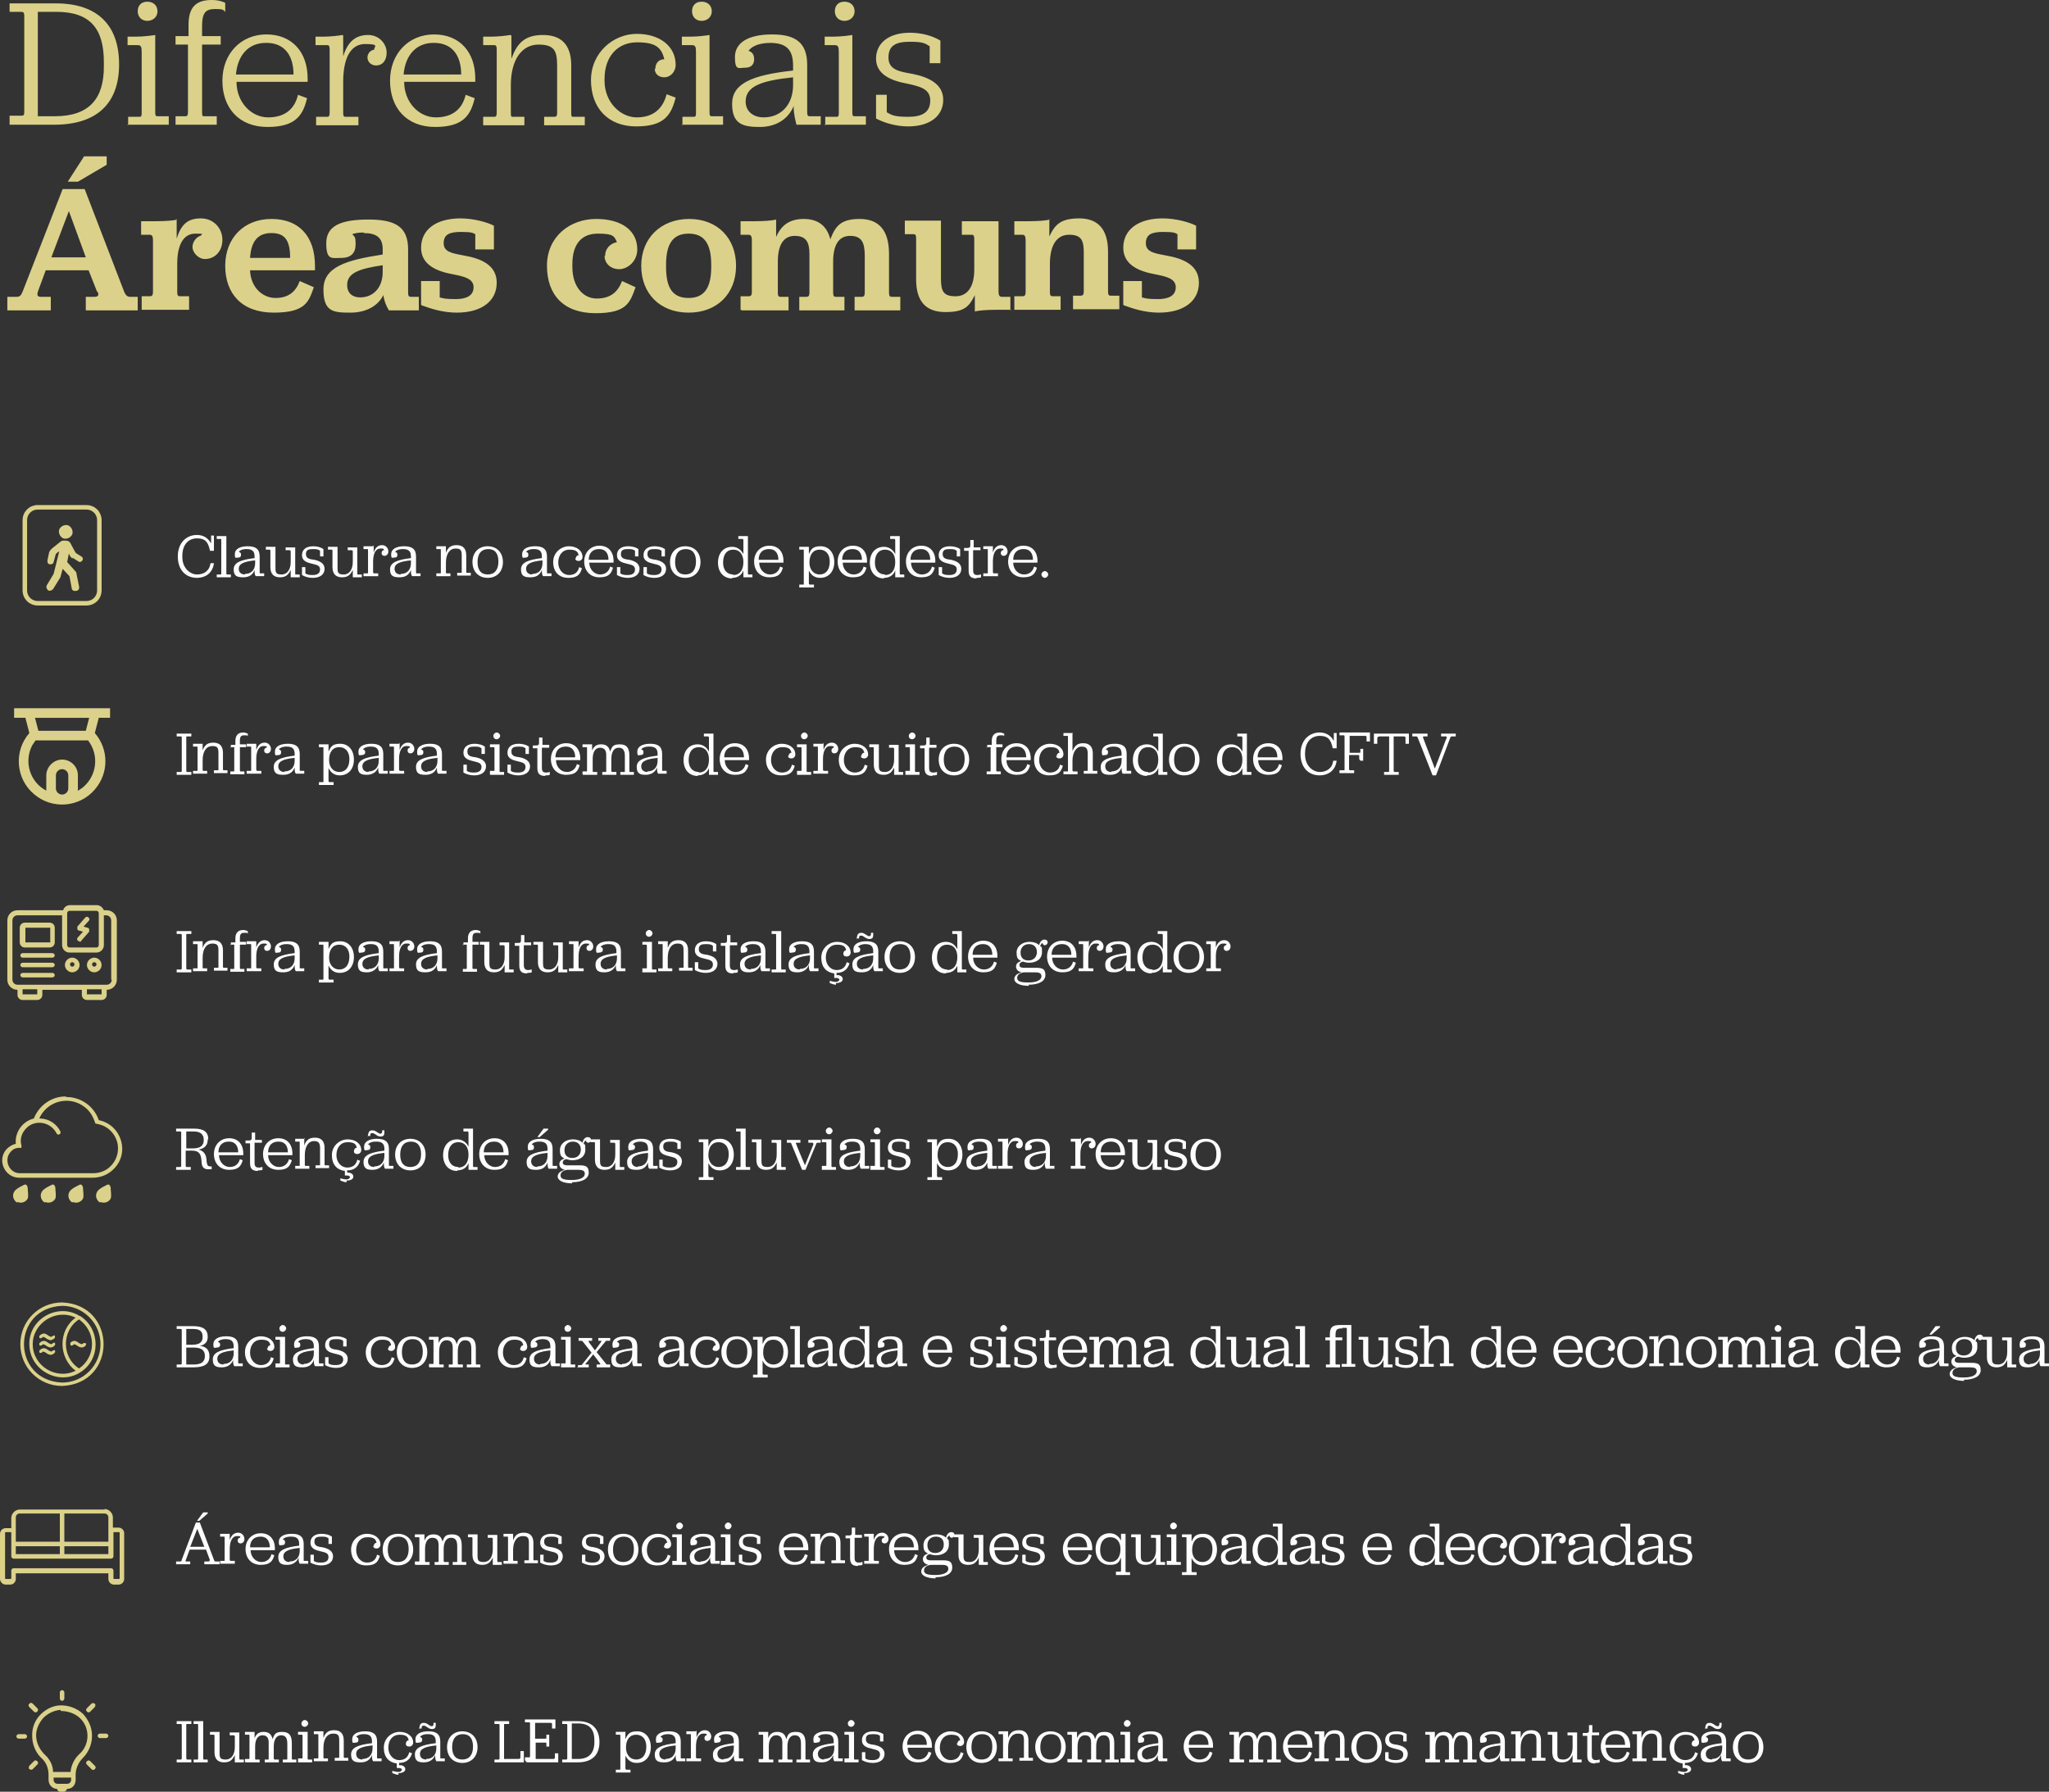 <svg xmlns="http://www.w3.org/2000/svg" id="Layer_1" viewBox="0 0 363 317.5"><rect x="0" y="0" width="363" height="317.5" fill="#333333" stroke="none"/><defs><style>      .st0, .st1 {        fill: none;      }      .st2 {        fill: #dbd18a;      }      .st3 {        fill: #fff;      }      .st1 {        stroke: #dbd18a;        stroke-miterlimit: 10;        stroke-width: .8px;      }    </style></defs><path class="st2" d="M199.1,54.1c1.6.6,3.8,1.3,6.2,1.3,4.5,0,7.1-2.1,7.1-5.3s-2.9-4.3-5.7-4.8c-2.1-.4-3.7-.6-3.7-2.2s1.1-2,3.1-2,2.1.2,2.5.4v2.7h3.3v-4.2c-1.1-.6-3.6-1.3-5.9-1.3-4.5,0-7,2.1-7,5.2s2.9,4.2,5.6,4.7c2.1.4,3.7.8,3.7,2.3s-1.3,2.1-3.1,2.1-2.2-.1-2.9-.3v-2.9h-3.3v4.2ZM186,38.9c-.7.2-2.2.3-3.8.3h-2.5v2.4h1.4c.4,0,.6.2.6,1v9.1c0,.7-.2.8-.6.8h-1.4v2.4h8.2v-2.4h-1.3c-.4,0-.6,0-.6-.8v-4.9c0-3.5,1.3-5.2,3.4-5.2s2.6.9,2.6,3.1v6.9c0,.7-.2.8-.6.8h-1.3v2.4h8.2v-2.4h-1.4c-.4,0-.6,0-.6-.8v-7c0-4-1.8-5.9-5.1-5.9s-4.3,1.1-5.3,3.2v-3.1ZM179,55v-2.4h-1.5c-.4,0-.6-.2-.6-1v-12.4h-6.5v2.4h1.6c.4,0,.6,0,.6.8v5.4c0,3-1.2,4.7-3.3,4.7s-2.6-.8-2.6-3.1v-10.3h-6.4v2.4h1.5c.3,0,.5,0,.5.8v7.2c0,4,1.8,5.8,5.2,5.8s4.2-1,5.2-3v2.9c.7-.2,2.2-.3,3.8-.3h2.7ZM131.5,55h8.2v-2.4h-1.3c-.4,0-.6,0-.6-.8v-5.4c0-3,1-4.6,3-4.6s2.6,1.1,2.6,3.2v6.8c0,.7-.2.8-.6.8h-1.2v2.4h8v-2.4h-1.4c-.4,0-.6,0-.6-.8v-5.4c0-3,1-4.6,3-4.6s2.6,1.1,2.6,3.5v6.5c0,.7-.2.8-.6.8h-1.2v2.4h8.1v-2.4h-1.4c-.4,0-.6,0-.6-.8v-6.8c0-4.2-1.8-6.2-5.2-6.2s-4.3,1.3-5.2,3.6c-.6-2.4-2.2-3.6-4.7-3.6s-4,1.1-4.9,3.2v-3.1c-.7.2-2.2.3-3.8.3h-2.5v2.4h1.4c.4,0,.6.2.6,1v9.1c0,.7-.2.8-.6.8h-1.4v2.4ZM122,52.8c-2.8,0-4-1.7-4-5.5v-.4c0-3.8,1.3-5.5,4-5.5s4,1.7,4,5.5v.4c0,3.8-1.3,5.5-4,5.5M122,55.4c5.1,0,8.4-3.4,8.4-8.3s-3.3-8.3-8.3-8.3-8.5,3.4-8.5,8.3,3.3,8.3,8.4,8.3M107.1,45.3c0,1.4,1.1,2.4,2.6,2.4s3.2-1.4,3.2-3.5c0-3.3-2.7-5.4-7.3-5.4s-8.7,3.1-8.7,8.3,3,8.4,8.6,8.4,6.1-1.9,7.1-4.6l-2.4-1.1c-.8,2.1-2.2,3.1-4.5,3.1s-4.3-2-4.3-5.6v-.5c0-3.5,1.6-5.4,4.5-5.4s2.9.5,3.4,1.5c-1.3.3-2.1,1.2-2.1,2.5M74.7,54.1c1.6.6,3.8,1.3,6.2,1.3,4.5,0,7.1-2.1,7.1-5.3s-2.9-4.3-5.7-4.8c-2.1-.4-3.7-.6-3.7-2.2s1.1-2,3.1-2,2.1.2,2.5.4v2.7h3.3v-4.2c-1.1-.6-3.6-1.3-5.9-1.3-4.5,0-7,2.1-7,5.2s2.9,4.2,5.6,4.7c2.1.4,3.7.8,3.7,2.3s-1.3,2.1-3.1,2.1-2.2-.1-2.9-.3v-2.9h-3.3v4.2ZM63.8,52.7c-1.4,0-2.3-.8-2.3-2.2,0-2.2,2.3-2.9,6.3-3.5v1.2c0,2.7-1.6,4.5-4,4.5M64.4,41.3c2.3,0,3.4.8,3.4,2.9v.9c-6.5,1-10.5,2.2-10.5,6.2s1.8,4.1,4.8,4.1,5-1.4,5.8-3.1c.2,1.1.5,1.9,1,2.7h5.3v-2.4h-1.4c-.4,0-.5-.2-.5-.8v-7.6c0-3.9-2.1-5.3-7-5.3s-7.5,1.1-7.5,4.2,1,2.6,2.7,2.6,2.5-.9,2.5-2.4-.2-1.3-.6-1.8c.5-.2,1.2-.3,2.1-.3M48.1,41.3c2.3,0,3.3,1.2,3.3,4.4h-7.1c.2-3.1,1.5-4.4,3.8-4.4M55.8,47.9v-.8c0-5.2-2.8-8.3-7.7-8.3s-8.2,3.4-8.2,8.3,2.9,8.3,8.6,8.3,6.2-2,7.1-4.5l-2.5-1.1c-.7,1.9-2,3-4.3,3s-4.4-1.9-4.5-4.9h11.5ZM31.4,38.9c-.7.2-2.2.3-3.8.3h-2.6v2.4h1.5c.4,0,.6.2.6,1v9.1c0,.7-.2.8-.6.8h-1.4v2.4h8.4v-2.4h-1.5c-.4,0-.6,0-.6-.8v-5c0-3.3,1.1-5.3,3.2-5.3s.8.1,1.1.3c-1,.3-1.6,1.2-1.6,2.1s1,2.1,2.2,2.1c1.8,0,3.1-1.4,3.1-3.4s-1.5-3.8-3.8-3.8-3.5,1-4.3,3.6v-3.5ZM12.2,37.4l3,8.2h-6.1l3.1-8.2ZM17.3,51.7c.3.7,0,.9-.6.9h-1.5v2.4h9.2v-2.4h-1.3c-.5,0-.8-.2-1.1-.9l-7-18.2h-3.9l-7.1,18.2c-.3.7-.5.9-1.1.9h-1.6v2.4h7.7v-2.4h-1.7c-.6,0-.8-.2-.6-.9l1.4-3.8h7.6l1.5,3.8ZM12,32.2h1.8l5.1-3v-1.5h-4l-2.9,4.5Z"></path><path class="st2" d="M155.2,21c1.5.8,3.6,1.4,5.7,1.4,3.9,0,6.2-1.9,6.2-4.7s-2.5-4-5.4-4.6c-2.3-.4-4.3-.7-4.3-2.9s1.4-2.8,3.8-2.8,2.7.3,3.5.8v3h1.9v-4c-1.3-.8-3.2-1.4-5.4-1.4-3.7,0-6,1.8-6,4.6s2.7,3.9,5.4,4.4c2.3.5,4.2.9,4.2,3s-1.4,2.9-3.9,2.9-2.9-.3-3.8-.8v-3.1h-1.9v4ZM146,22.1h7.4v-1.5h-2c-.3,0-.4-.1-.4-.7V6.2c-.6.1-2.1.3-3.5.3h-1.4v1.5h1.8c.6,0,.7.3.7,1.3v10.7c0,.6-.1.7-.4.7h-2v1.5ZM149.6,3.7c1,0,1.8-.7,1.8-1.7s-.7-1.7-1.8-1.7-1.7.7-1.7,1.7.7,1.7,1.7,1.7M135.3,20.8c-1.9,0-3.2-1.1-3.2-2.8,0-2.7,2.7-3.7,8.4-4.3v1.4c0,3.4-2.1,5.7-5.2,5.7M136.4,7.6c2.9,0,4.1,1.2,4.1,4v.9c-7.3.8-10.8,2.3-10.8,5.9s1.9,4.1,4.9,4.1,5.1-1.5,6-3.7c0,1.5.3,2.4.5,3.3h4.3v-1.5h-2c-.3,0-.4-.2-.4-.7v-8.4c0-3.8-1.9-5.4-6.2-5.4s-6.6,1.5-6.6,4,.7,1.9,1.8,1.9,1.6-.6,1.6-1.5-.4-1.3-1-1.5c.7-.9,2-1.4,4-1.4M120.7,22.1h7.4v-1.5h-2c-.3,0-.4-.1-.4-.7V6.2c-.6.1-2.1.3-3.5.3h-1.4v1.5h1.8c.6,0,.7.3.7,1.3v10.7c0,.6-.1.7-.4.7h-2v1.5ZM124.3,3.7c1,0,1.8-.7,1.8-1.7s-.7-1.7-1.8-1.7-1.7.7-1.7,1.7.7,1.7,1.7,1.7M116,12.2c0,.9.7,1.5,1.7,1.5s2-.9,2-2.2c0-3.3-2.8-5.5-6.9-5.5s-8.1,3.3-8.1,8.2,3,8.2,8,8.2,6.2-2,7-5.1l-1.6-.6c-.7,2.7-2.5,4.1-5.3,4.1s-5.7-2.6-5.7-6.5v-.3c0-4,2.3-6.5,5.8-6.5s4.3,1.1,4.8,3c-1,0-1.6.7-1.6,1.7M90.4,6.2c-.6.1-2.1.3-3.5.3h-1.3v1.5h2c.3,0,.4.2.4.8v11.2c0,.6-.2.7-.4.7h-2v1.5h7.3v-1.5h-2c-.3,0-.4,0-.4-.7v-4.9c0-4.6,2-7.2,4.9-7.2s3.3,1.2,3.3,3.8v8.3c0,.6-.2.7-.5.7h-1.8v1.5h7.2v-1.5h-2c-.3,0-.4,0-.4-.7v-8.4c0-3.6-1.7-5.4-5-5.4s-4.6,1.5-5.6,4.2v-4.1ZM76.9,7.6c3.1,0,4.8,2.1,4.8,5.6h-10.2c.3-3.4,2.2-5.6,5.3-5.6M84.2,14.6v-.7c0-4.7-2.8-7.8-7.3-7.8s-7.8,3.4-7.8,8.2,2.9,8.2,8,8.2,6.3-2.2,7-5.1l-1.6-.6c-.6,2.5-2.3,4-5.3,4s-5.6-2.7-5.6-6.3h12.6ZM60.7,6.2c-.6.1-2.1.3-3.5.3h-1.3v1.5h2.1c.3,0,.4.2.4.8v11.2c0,.6-.2.7-.4.7h-2v1.5h7.5v-1.5h-2.2c-.3,0-.5,0-.5-.7v-5.5c0-4,1.2-6.7,3.9-6.7s1.5.5,1.6,1c-.7.1-1.2.7-1.2,1.4s.6,1.4,1.5,1.4c1.2,0,1.9-.9,1.9-2.3s-1.2-3.1-3.3-3.1-3.6,1.1-4.4,3.8v-3.7ZM47.2,7.6c3.1,0,4.8,2.1,4.8,5.6h-10.2c.3-3.4,2.2-5.6,5.3-5.6M54.5,14.6v-.7c0-4.7-2.8-7.8-7.3-7.8s-7.8,3.4-7.8,8.2,2.9,8.2,8,8.2,6.3-2.2,7-5.1l-1.6-.6c-.6,2.5-2.3,4-5.3,4s-5.6-2.7-5.6-6.3h12.6ZM31,7.9h2.3v12c0,.6-.2.7-.4.7h-1.8v1.5h7.3v-1.5h-2.2c-.3,0-.4,0-.4-.7V7.9h3.3v-1.5h-3.3v-1.8c0-2.3.6-3,2.3-3s1.4.2,1.8.5V.5c-.4-.2-1.2-.5-2.4-.5-2.8,0-4.1,1.3-4.1,4.4v2h-2.3v1.5ZM22.5,22.1h7.4v-1.5h-2c-.3,0-.4-.1-.4-.7V6.2c-.6.1-2.1.3-3.5.3h-1.4v1.5h1.8c.6,0,.7.3.7,1.3v10.7c0,.6-.1.7-.4.7h-2v1.5ZM26.1,3.7c1,0,1.8-.7,1.8-1.7s-.7-1.7-1.8-1.7-1.7.7-1.7,1.7.7,1.7,1.7,1.7M6.7,20.6V2.1h3.3c6,0,8.4,3,8.4,8.9v.8c0,5.6-2.5,8.8-8.7,8.8h-3ZM1.7,22.1h7.9c7.6,0,11.5-3.8,11.5-10.7S17.3.6,9.9.6H1.7v1.5h2.1c.3,0,.5.1.5.7v17c0,.6-.1.7-.5.7H1.7v1.5Z"></path><path class="st3" d="M309.7,311.8c-1.2,0-1.8-.8-1.8-2.2h0c0-1.5.7-2.3,1.9-2.3s1.8.8,1.8,2.2h0c0,1.5-.7,2.3-1.9,2.3M309.7,312.4c1.6,0,2.7-1.1,2.7-2.8s-1.1-2.8-2.7-2.8-2.7,1.1-2.7,2.8,1.1,2.8,2.7,2.8M302,306.3h.5v-.2c0-.3.2-.3.4-.3.4,0,.8.6,1.4.6s.7-.3.7-.8v-.3s-.4,0-.4,0v.3c0,.2-.2.3-.3.3-.4,0-.8-.6-1.4-.6s-.7.3-.8.8v.3ZM303.3,311.8c-.7,0-1.1-.4-1.1-1,0-.9.9-1.3,2.9-1.5v.5c0,1.2-.7,1.9-1.8,1.9M303.6,307.3c1,0,1.4.4,1.4,1.3v.3c-2.5.3-3.7.8-3.7,2s.6,1.4,1.6,1.4,1.7-.5,2-1.3c0,.5,0,.8.2,1.1h1.5v-.5h-.7c-.1,0-.1,0-.1-.2v-2.8c0-1.3-.7-1.8-2.1-1.8s-2.3.5-2.3,1.4.2.6.6.6.6-.2.6-.5-.1-.4-.4-.5c.2-.3.7-.5,1.3-.5M298.4,314.2c.8,0,1.2-.3,1.2-.7s-.4-.7-.9-.7-.1,0-.2,0v-.4c1.3,0,2-.7,2.3-1.7l-.5-.2c-.2.9-.8,1.4-1.8,1.4s-1.9-.9-1.9-2.2h0c0-1.4.8-2.3,2-2.3s1.5.4,1.6,1c-.3,0-.5.3-.5.6s.2.5.6.5.7-.3.7-.7c0-1.1-1-1.9-2.4-1.9s-2.8,1.1-2.8,2.8.9,2.6,2.3,2.8v.8h0c.1,0,.2,0,.4,0s.5.1.5.3-.3.4-.6.4-.8-.1-1.1-.2v.4c.3.1.7.3,1.1.3M290.9,306.8c-.2,0-.7,0-1.2,0h-.5v.5h.7c.1,0,.1,0,.1.3v3.8c0,.2,0,.2-.1.2h-.7v.5h2.5v-.5h-.7c0,0-.1,0-.1-.2v-1.7c0-1.6.7-2.5,1.6-2.5s1.1.4,1.1,1.3v2.8c0,.2,0,.2-.2.2h-.6v.5h2.4v-.5h-.7c0,0-.1,0-.1-.2v-2.9c0-1.2-.6-1.8-1.7-1.8s-1.6.5-1.9,1.4v-1.4ZM286.3,307.3c1,0,1.6.7,1.6,1.9h-3.5c0-1.2.7-1.9,1.8-1.9M288.8,309.7v-.3c0-1.6-.9-2.7-2.5-2.7s-2.7,1.2-2.7,2.8,1,2.8,2.7,2.8,2.1-.7,2.4-1.7l-.5-.2c-.2.8-.8,1.4-1.8,1.4s-1.9-.9-1.9-2.1h4.3ZM282.6,312.4c.3,0,.6,0,.8-.1v-.5c-.2,0-.3.1-.6.1-.6,0-.8-.2-.8-.9v-3.5h1.3v-.5h-1.2v-1.3h-.6v1c0,.3-.2.4-.5.4,0,0-.6,0-.6,0v.5h.8v3.5c0,1,.4,1.4,1.4,1.4M279.7,312.3h.5v-.5h-.7c-.1,0-.1,0-.1-.3v-4.5h-1.7v.5h.7c0,0,.2,0,.2.2v1.9c0,1.3-.6,2.2-1.6,2.2s-1.1-.3-1.1-1.2v-3.7h-1.7v.5h.7c0,0,.1,0,.1.2v2.9c0,1.2.6,1.8,1.7,1.8s1.5-.5,1.9-1.3v1.3c.2,0,.7,0,1.2,0M269.4,306.8c-.2,0-.7,0-1.2,0h-.5v.5h.7c.1,0,.1,0,.1.3v3.8c0,.2,0,.2-.1.2h-.7v.5h2.5v-.5h-.7c0,0-.1,0-.1-.2v-1.7c0-1.6.7-2.5,1.7-2.5s1.1.4,1.1,1.3v2.8c0,.2,0,.2-.2.2h-.6v.5h2.4v-.5h-.7c0,0-.1,0-.1-.2v-2.9c0-1.2-.6-1.8-1.7-1.8s-1.6.5-1.9,1.4v-1.4ZM264,311.8c-.7,0-1.1-.4-1.1-1,0-.9.9-1.3,2.9-1.5v.5c0,1.2-.7,1.9-1.8,1.9M264.4,307.3c1,0,1.4.4,1.4,1.3v.3c-2.5.3-3.7.8-3.7,2s.6,1.4,1.6,1.4,1.7-.5,2-1.3c0,.5,0,.8.2,1.1h1.5v-.5h-.7c-.1,0-.1,0-.1-.2v-2.8c0-1.3-.7-1.8-2.1-1.8s-2.3.5-2.3,1.4.2.6.6.6.6-.2.6-.5-.1-.4-.4-.5c.2-.3.7-.5,1.3-.5M252.6,312.3h2.5v-.5h-.7c0,0-.1,0-.1-.2v-2.1c0-1.3.5-2,1.3-2s1.1.5,1.1,1.3v2.8c0,.2,0,.2-.1.2h-.6v.5h2.5v-.5h-.7c0,0-.2,0-.2-.2v-2.1c0-1.3.5-2,1.3-2s1.1.5,1.1,1.5v2.6c0,.2,0,.2-.2.2h-.6v.5h2.4v-.5h-.7c0,0-.1,0-.1-.2v-2.7c0-1.4-.5-2-1.7-2s-1.4.4-1.7,1.3c-.2-.9-.7-1.3-1.6-1.3s-1.3.4-1.6,1.1v-1.1c-.2,0-.7,0-1.2,0h-.5v.5h.7c.1,0,.1,0,.1.3v3.8c0,.2,0,.2-.1.2h-.7v.5ZM245.4,311.9c.5.3,1.2.5,1.9.5,1.3,0,2.1-.6,2.1-1.6s-.9-1.4-1.8-1.6c-.8-.1-1.5-.2-1.5-1s.5-.9,1.3-.9.9.1,1.2.3v1h.6v-1.3c-.4-.3-1.1-.5-1.8-.5-1.3,0-2,.6-2,1.6s.9,1.3,1.8,1.5c.8.2,1.4.3,1.4,1s-.5,1-1.3,1-1-.1-1.3-.3v-1.1h-.6v1.4ZM242.1,311.8c-1.2,0-1.8-.8-1.8-2.2h0c0-1.5.7-2.3,1.9-2.3s1.8.8,1.8,2.2h0c0,1.5-.7,2.3-1.9,2.3M242.1,312.4c1.6,0,2.7-1.1,2.7-2.8s-1.1-2.8-2.7-2.8-2.7,1.1-2.7,2.8,1.1,2.8,2.7,2.8M234.6,306.8c-.2,0-.7,0-1.2,0h-.5v.5h.7c.1,0,.1,0,.1.3v3.8c0,.2,0,.2-.1.2h-.7v.5h2.5v-.5h-.7c0,0-.1,0-.1-.2v-1.7c0-1.6.7-2.5,1.7-2.5s1.1.4,1.1,1.3v2.8c0,.2,0,.2-.2.2h-.6v.5h2.4v-.5h-.7c0,0-.1,0-.1-.2v-2.9c0-1.2-.6-1.8-1.7-1.8s-1.6.5-1.9,1.4v-1.4ZM230,307.3c1,0,1.6.7,1.6,1.9h-3.5c0-1.2.7-1.9,1.8-1.9M232.5,309.7v-.3c0-1.6-.9-2.7-2.5-2.7s-2.7,1.2-2.7,2.8,1,2.8,2.7,2.8,2.1-.7,2.4-1.7l-.5-.2c-.2.8-.8,1.4-1.8,1.4s-1.9-.9-1.9-2.1h4.3ZM217.9,312.3h2.5v-.5h-.7c0,0-.1,0-.1-.2v-2.1c0-1.3.5-2,1.3-2s1.1.5,1.1,1.3v2.8c0,.2,0,.2-.1.2h-.6v.5h2.5v-.5h-.7c0,0-.2,0-.2-.2v-2.1c0-1.3.5-2,1.3-2s1.1.5,1.1,1.5v2.6c0,.2,0,.2-.2.2h-.6v.5h2.4v-.5h-.7c0,0-.1,0-.1-.2v-2.7c0-1.4-.5-2-1.7-2s-1.4.4-1.7,1.3c-.2-.9-.7-1.3-1.6-1.3s-1.3.4-1.6,1.1v-1.1c-.2,0-.7,0-1.2,0h-.5v.5h.7c.1,0,.1,0,.1.3v3.8c0,.2,0,.2-.1.2h-.7v.5ZM212.5,307.3c1,0,1.6.7,1.6,1.9h-3.5c0-1.2.7-1.9,1.8-1.9M214.9,309.7v-.3c0-1.6-.9-2.7-2.5-2.7s-2.7,1.2-2.7,2.8,1,2.8,2.7,2.8,2.1-.7,2.4-1.7l-.5-.2c-.2.8-.8,1.4-1.8,1.4s-1.9-.9-1.9-2.1h4.3ZM203.4,311.8c-.7,0-1.1-.4-1.1-1,0-.9.9-1.3,2.9-1.5v.5c0,1.2-.7,1.9-1.8,1.9M203.8,307.3c1,0,1.4.4,1.4,1.3v.3c-2.5.3-3.7.8-3.7,2s.6,1.4,1.6,1.4,1.7-.5,2-1.3c0,.5,0,.8.2,1.1h1.5v-.5h-.7c-.1,0-.1,0-.1-.2v-2.8c0-1.3-.7-1.8-2.1-1.8s-2.3.5-2.3,1.4.2.6.6.6.5-.2.5-.5-.1-.4-.4-.5c.2-.3.7-.5,1.3-.5M198.5,312.3h2.5v-.5h-.7c0,0-.1,0-.1-.2v-4.7c-.2,0-.7,0-1.2,0h-.5v.5h.6c.2,0,.2,0,.2.4v3.6c0,.2,0,.2-.1.2h-.7v.5ZM199.7,306c.3,0,.6-.3.6-.6s-.3-.6-.6-.6-.6.3-.6.6.2.6.6.6M189.2,312.3h2.5v-.5h-.7c0,0-.1,0-.1-.2v-2.1c0-1.3.5-2,1.3-2s1.1.5,1.1,1.3v2.8c0,.2,0,.2-.1.2h-.6v.5h2.5v-.5h-.7c0,0-.2,0-.2-.2v-2.1c0-1.3.5-2,1.3-2s1.1.5,1.1,1.5v2.6c0,.2,0,.2-.2.2h-.6v.5h2.4v-.5h-.7c0,0-.1,0-.1-.2v-2.7c0-1.4-.5-2-1.7-2s-1.4.4-1.7,1.3c-.2-.9-.7-1.3-1.6-1.3s-1.3.4-1.6,1.1v-1.1c-.2,0-.7,0-1.2,0h-.5v.5h.7c.1,0,.1,0,.1.3v3.8c0,.2,0,.2-.1.2h-.7v.5ZM186.1,311.8c-1.2,0-1.8-.8-1.8-2.2h0c0-1.5.7-2.3,1.9-2.3s1.8.8,1.8,2.2h0c0,1.5-.7,2.3-1.9,2.3M186.1,312.4c1.6,0,2.7-1.1,2.7-2.8s-1.1-2.8-2.7-2.8-2.7,1.1-2.7,2.8,1.1,2.8,2.7,2.8M178.6,306.8c-.2,0-.7,0-1.2,0h-.5v.5h.7c.1,0,.1,0,.1.3v3.8c0,.2,0,.2-.1.2h-.7v.5h2.5v-.5h-.7c0,0-.1,0-.1-.2v-1.7c0-1.6.7-2.5,1.7-2.5s1.1.4,1.1,1.3v2.8c0,.2,0,.2-.2.2h-.6v.5h2.4v-.5h-.7c0,0-.1,0-.1-.2v-2.9c0-1.2-.6-1.8-1.7-1.8s-1.6.5-1.9,1.4v-1.4ZM173.9,311.8c-1.2,0-1.8-.8-1.8-2.2h0c0-1.5.7-2.3,1.9-2.3s1.8.8,1.8,2.2h0c0,1.5-.7,2.3-1.9,2.3M173.9,312.4c1.6,0,2.7-1.1,2.7-2.8s-1.1-2.8-2.7-2.8-2.7,1.1-2.7,2.8,1.1,2.8,2.7,2.8M169.5,308.9c0,.3.2.5.6.5s.7-.3.7-.7c0-1.1-1-1.9-2.4-1.9s-2.8,1.1-2.8,2.8,1,2.8,2.7,2.8,2.1-.7,2.4-1.7l-.5-.2c-.2.9-.8,1.4-1.8,1.4s-1.9-.9-1.9-2.2h0c0-1.4.8-2.3,2-2.3s1.5.4,1.6,1c-.3,0-.5.3-.5.6M162.6,307.3c1,0,1.6.7,1.6,1.9h-3.5c0-1.2.7-1.9,1.8-1.9M165.1,309.7v-.3c0-1.6-.9-2.7-2.5-2.7s-2.7,1.2-2.7,2.8,1,2.8,2.7,2.8,2.1-.7,2.4-1.7l-.5-.2c-.2.8-.8,1.4-1.8,1.4s-1.9-.9-1.9-2.1h4.3ZM152.7,311.9c.5.3,1.2.5,1.9.5,1.3,0,2.1-.6,2.1-1.6s-.9-1.4-1.8-1.6c-.8-.1-1.5-.2-1.5-1s.5-.9,1.3-.9.9.1,1.2.3v1h.6v-1.3c-.4-.3-1.1-.5-1.8-.5-1.3,0-2,.6-2,1.6s.9,1.3,1.8,1.5c.8.2,1.4.3,1.4,1s-.5,1-1.3,1-1-.1-1.3-.3v-1.1h-.6v1.4ZM149.6,312.3h2.5v-.5h-.7c0,0-.1,0-.1-.2v-4.7c-.2,0-.7,0-1.2,0h-.5v.5h.6c.2,0,.2,0,.2.4v3.6c0,.2,0,.2-.1.2h-.7v.5ZM150.8,306c.3,0,.6-.3.6-.6s-.3-.6-.6-.6-.6.3-.6.6.2.6.6.6M146,311.8c-.7,0-1.1-.4-1.1-1,0-.9.9-1.3,2.9-1.5v.5c0,1.2-.7,1.9-1.8,1.9M146.3,307.3c1,0,1.4.4,1.4,1.3v.3c-2.5.3-3.7.8-3.7,2s.6,1.4,1.6,1.4,1.7-.5,2-1.3c0,.5,0,.8.2,1.1h1.5v-.5h-.7c-.1,0-.1,0-.1-.2v-2.8c0-1.3-.7-1.8-2.1-1.8s-2.3.5-2.3,1.4.2.6.6.6.6-.2.6-.5-.1-.4-.4-.5c.2-.3.7-.5,1.3-.5M134.5,312.3h2.5v-.5h-.7c0,0-.1,0-.1-.2v-2.1c0-1.3.5-2,1.3-2s1.1.5,1.1,1.3v2.8c0,.2,0,.2-.1.2h-.6v.5h2.5v-.5h-.7c0,0-.2,0-.2-.2v-2.1c0-1.3.5-2,1.3-2s1.1.5,1.1,1.5v2.6c0,.2,0,.2-.2.2h-.6v.5h2.4v-.5h-.7c0,0-.1,0-.1-.2v-2.7c0-1.4-.5-2-1.7-2s-1.4.4-1.7,1.3c-.2-.9-.7-1.3-1.6-1.3s-1.3.4-1.6,1.1v-1.1c-.2,0-.7,0-1.2,0h-.5v.5h.7c.1,0,.1,0,.1.3v3.8c0,.2,0,.2-.1.2h-.7v.5ZM128.2,311.8c-.7,0-1.1-.4-1.1-1,0-.9.9-1.3,2.9-1.5v.5c0,1.2-.7,1.9-1.8,1.9M128.6,307.3c1,0,1.4.4,1.4,1.3v.3c-2.5.3-3.7.8-3.7,2s.6,1.4,1.7,1.4,1.7-.5,2-1.3c0,.5,0,.8.2,1.1h1.5v-.5h-.7c-.1,0-.1,0-.1-.2v-2.8c0-1.3-.7-1.8-2.1-1.8s-2.3.5-2.3,1.4.2.6.6.6.6-.2.6-.5-.1-.4-.4-.5c.2-.3.7-.5,1.3-.5M123.3,306.8c-.2,0-.7,0-1.2,0h-.5v.5h.7c.1,0,.1,0,.1.3v3.8c0,.2,0,.2-.1.2h-.7v.5h2.6v-.5h-.7c0,0-.2,0-.2-.2v-1.9c0-1.3.4-2.3,1.3-2.3s.5.2.6.3c-.2,0-.4.2-.4.5s.2.5.5.5c.4,0,.7-.3.7-.8s-.4-1.1-1.1-1.1-1.2.4-1.5,1.3v-1.3ZM117.9,311.8c-.7,0-1.1-.4-1.1-1,0-.9.9-1.3,2.9-1.5v.5c0,1.2-.7,1.9-1.8,1.9M118.3,307.3c1,0,1.4.4,1.4,1.3v.3c-2.5.3-3.7.8-3.7,2s.6,1.4,1.7,1.4,1.7-.5,2-1.3c0,.5,0,.8.2,1.1h1.5v-.5h-.7c-.1,0-.1,0-.1-.2v-2.8c0-1.3-.7-1.8-2.1-1.8s-2.3.5-2.3,1.4.2.6.6.6.6-.2.6-.5-.1-.4-.4-.5c.2-.3.7-.5,1.3-.5M112.7,311.8c-1,0-1.8-.8-1.8-2.1h0c0-1.5.7-2.3,1.8-2.3s1.8.8,1.8,2.1h0c0,1.5-.7,2.3-1.8,2.3M109.2,314.1h2.5v-.5h-.7c0,0-.2,0-.2-.2v-2.3c.4.8,1,1.3,2,1.3,1.5,0,2.5-1.1,2.5-2.8s-1-2.8-2.4-2.8-1.7.5-2.1,1.4v-1.3c-.2,0-.7,0-1.2,0h-.5v.5h.7c.1,0,.1,0,.1.3v5.7c0,.2,0,.2-.1.2h-.7v.5ZM101.3,311.7v-6.3h1.1c2,0,2.9,1,2.9,3v.3c0,1.9-.9,3-2.9,3h-1ZM99.6,312.3h2.7c2.6,0,3.9-1.3,3.9-3.6s-1.3-3.7-3.8-3.7h-2.8v.5h.7c.1,0,.2,0,.2.2v5.8c0,.2,0,.3-.2.3h-.7v.5ZM93.3,312.3h5.6v-1.6h-.6v.8c0,.2-.2.2-.5.2h-2.9v-2.9h1.7c.2,0,.2,0,.2.2v.5h.5v-2.1h-.5v.5c0,.2,0,.2-.3.2h-1.7v-2.8h2.6c.3,0,.4,0,.4.2v.8h.6v-1.6h-5.4v.5h.7c.1,0,.2,0,.2.2v5.8c0,.2,0,.2-.2.2h-.7v.5ZM87.6,312.3h5.2v-2h-.6v1.2c-.1.2-.2.2-.5.2h-2.4v-6c0-.2,0-.2.2-.2h.7v-.5h-2.6v.5h.7c.1,0,.2,0,.2.2v5.8c0,.2,0,.3-.2.3h-.7v.5ZM81.9,311.8c-1.2,0-1.8-.8-1.8-2.2h0c0-1.5.7-2.3,1.9-2.3s1.8.8,1.8,2.2h0c0,1.5-.7,2.3-1.9,2.3M81.9,312.4c1.6,0,2.7-1.1,2.7-2.8s-1.1-2.8-2.7-2.8-2.7,1.1-2.7,2.8,1.1,2.8,2.7,2.8M74.2,306.3h.5v-.2c0-.3.2-.3.4-.3.4,0,.8.6,1.4.6s.7-.3.7-.8v-.3s-.4,0-.4,0v.3c0,.2-.2.3-.3.3-.4,0-.8-.6-1.4-.6s-.7.3-.8.8v.3ZM75.5,311.8c-.7,0-1.1-.4-1.1-1,0-.9.9-1.3,2.9-1.5v.5c0,1.2-.7,1.9-1.8,1.9M75.8,307.3c1,0,1.4.4,1.4,1.3v.3c-2.5.3-3.7.8-3.7,2s.6,1.4,1.6,1.4,1.7-.5,2-1.3c0,.5,0,.8.2,1.1h1.5v-.5h-.7c-.1,0-.1,0-.1-.2v-2.8c0-1.3-.7-1.8-2.1-1.8s-2.3.5-2.3,1.4.2.6.6.6.6-.2.6-.5-.1-.4-.4-.5c.2-.3.7-.5,1.3-.5M70.6,314.2c.8,0,1.2-.3,1.2-.7s-.4-.7-.9-.7-.1,0-.2,0v-.4c1.3,0,2-.7,2.3-1.7l-.5-.2c-.2.9-.8,1.4-1.8,1.4s-1.9-.9-1.9-2.2h0c0-1.4.8-2.3,2-2.3s1.5.4,1.6,1c-.3,0-.5.3-.5.6s.2.5.6.5.7-.3.7-.7c0-1.1-1-1.9-2.4-1.9s-2.8,1.1-2.8,2.8.9,2.6,2.3,2.8v.8h0c.1,0,.2,0,.4,0s.5.1.5.3-.3.4-.6.4-.8-.1-1.1-.2v.4c.3.1.7.3,1.1.3M64.2,311.8c-.7,0-1.1-.4-1.1-1,0-.9.9-1.3,2.9-1.5v.5c0,1.2-.7,1.9-1.8,1.9M64.5,307.3c1,0,1.4.4,1.4,1.3v.3c-2.5.3-3.7.8-3.7,2s.6,1.4,1.7,1.4,1.7-.5,2-1.3c0,.5,0,.8.2,1.1h1.5v-.5h-.7c-.1,0-.1,0-.1-.2v-2.8c0-1.3-.7-1.8-2.1-1.8s-2.3.5-2.3,1.4.2.6.6.6.5-.2.5-.5-.1-.4-.4-.5c.2-.3.7-.5,1.3-.5M57.3,306.8c-.2,0-.7,0-1.2,0h-.5v.5h.7c.1,0,.1,0,.1.3v3.8c0,.2,0,.2-.1.2h-.7v.5h2.5v-.5h-.7c0,0-.1,0-.1-.2v-1.7c0-1.6.7-2.5,1.7-2.5s1.1.4,1.1,1.3v2.8c0,.2,0,.2-.2.2h-.6v.5h2.4v-.5h-.7c0,0-.1,0-.1-.2v-2.9c0-1.2-.6-1.8-1.7-1.8s-1.6.5-1.9,1.4v-1.4ZM52.8,312.3h2.5v-.5h-.7c0,0-.1,0-.1-.2v-4.7c-.2,0-.7,0-1.2,0h-.5v.5h.6c.2,0,.2,0,.2.4v3.6c0,.2,0,.2-.1.2h-.7v.5ZM54,306c.3,0,.6-.3.6-.6s-.3-.6-.6-.6-.6.3-.6.6.2.6.6.6M43.5,312.3h2.5v-.5h-.7c0,0-.1,0-.1-.2v-2.1c0-1.3.5-2,1.3-2s1.1.5,1.1,1.3v2.8c0,.2,0,.2-.1.2h-.6v.5h2.5v-.5h-.7c0,0-.2,0-.2-.2v-2.1c0-1.3.5-2,1.3-2s1.1.5,1.1,1.5v2.6c0,.2,0,.2-.2.2h-.6v.5h2.4v-.5h-.7c0,0-.1,0-.1-.2v-2.7c0-1.4-.5-2-1.7-2s-1.4.4-1.7,1.3c-.2-.9-.7-1.3-1.6-1.3s-1.3.4-1.6,1.1v-1.1c-.2,0-.7,0-1.2,0h-.5v.5h.7c.1,0,.1,0,.1.3v3.8c0,.2,0,.2-.1.2h-.7v.5ZM42.7,312.3h.5v-.5h-.7c-.1,0-.1,0-.1-.3v-4.5h-1.7v.5h.7c0,0,.2,0,.2.2v1.9c0,1.3-.6,2.2-1.6,2.2s-1.1-.3-1.1-1.2v-3.7h-1.7v.5h.7c0,0,.1,0,.1.2v2.9c0,1.2.6,1.8,1.7,1.8s1.5-.5,1.9-1.3v1.3c.2,0,.7,0,1.2,0M34.3,312.3h2.5v-.5h-.7c0,0-.1,0-.1-.2v-6.6c-.2,0-.7,0-1.2,0h-.5v.5h.7c.1,0,.1,0,.1.3v5.8c0,.2,0,.2-.1.2h-.7v.5ZM31.3,312.3h2.6v-.5h-.7c-.1,0-.2,0-.2-.3v-5.8c0-.2,0-.2.2-.2h.7v-.5h-2.6v.5h.7c.1,0,.2,0,.2.2v5.8c0,.2,0,.3-.2.3h-.7v.5Z"></path><path class="st3" d="M295.8,276.9c.5.3,1.2.5,1.9.5,1.3,0,2.1-.6,2.1-1.6s-.9-1.4-1.8-1.6c-.8-.1-1.5-.2-1.5-1s.5-.9,1.3-.9.9.1,1.2.3v1h.6v-1.3c-.4-.3-1.1-.5-1.8-.5-1.3,0-2,.6-2,1.6s.9,1.3,1.8,1.5c.8.2,1.4.3,1.4,1s-.5,1-1.3,1-1-.1-1.3-.3v-1.1h-.6v1.4ZM292,276.8c-.7,0-1.1-.4-1.1-1,0-.9.9-1.3,2.9-1.5v.5c0,1.2-.7,1.9-1.8,1.9M292.4,272.3c1,0,1.4.4,1.4,1.3v.3c-2.5.3-3.7.8-3.7,2s.6,1.4,1.6,1.4,1.7-.5,2-1.3c0,.5,0,.8.2,1.1h1.5v-.5h-.7c-.1,0-.1,0-.1-.2v-2.8c0-1.3-.7-1.8-2.1-1.8s-2.3.5-2.3,1.4.2.6.6.6.6-.2.6-.5-.1-.4-.4-.5c.2-.3.7-.5,1.3-.5M286.2,276.8c-1.1,0-1.8-.8-1.8-2.1h0c0-1.5.7-2.3,1.8-2.3s1.8.8,1.8,2.2h0c0,1.5-.7,2.3-1.8,2.3M286,277.4c1,0,1.7-.5,2-1.3,0,.5,0,.9,0,1.2h1.6v-.5h-.7c0,0-.1,0-.1-.2v-6.6c-.2,0-.7,0-1.2,0h-.5v.5h.7c.1,0,.2,0,.2.3v2.4c-.4-.8-1.1-1.3-2-1.3-1.5,0-2.5,1.1-2.5,2.8s1,2.8,2.5,2.8M279.8,276.8c-.7,0-1.1-.4-1.1-1,0-.9.9-1.3,2.9-1.5v.5c0,1.2-.7,1.9-1.8,1.9M280.1,272.3c1,0,1.4.4,1.4,1.3v.3c-2.5.3-3.7.8-3.7,2s.6,1.4,1.6,1.4,1.7-.5,2-1.3c0,.5,0,.8.2,1.1h1.5v-.5h-.7c-.1,0-.1,0-.1-.2v-2.8c0-1.3-.7-1.8-2.1-1.8s-2.3.5-2.3,1.4.2.6.6.6.6-.2.6-.5-.1-.4-.4-.5c.2-.3.7-.5,1.3-.5M274.8,271.8c-.2,0-.7,0-1.2,0h-.5v.5h.7c.1,0,.1,0,.1.3v3.8c0,.2,0,.2-.1.2h-.7v.5h2.6v-.5h-.7c0,0-.2,0-.2-.2v-1.9c0-1.3.4-2.3,1.3-2.3s.5.2.5.3c-.2,0-.4.2-.4.5s.2.5.5.5c.4,0,.7-.3.7-.8s-.4-1.1-1.1-1.1-1.2.4-1.5,1.3v-1.3ZM270,276.8c-1.2,0-1.8-.8-1.8-2.2h0c0-1.5.7-2.3,1.9-2.3s1.8.8,1.8,2.2h0c0,1.5-.7,2.3-1.9,2.3M270,277.4c1.6,0,2.7-1.1,2.7-2.8s-1.1-2.8-2.7-2.8-2.7,1.1-2.7,2.8,1.1,2.8,2.7,2.8M265.7,273.9c0,.3.2.5.6.5s.7-.3.7-.7c0-1.1-1-1.9-2.4-1.9s-2.8,1.1-2.8,2.8,1,2.8,2.7,2.8,2.1-.7,2.4-1.7l-.5-.2c-.2.9-.8,1.4-1.8,1.4s-1.9-.9-1.9-2.2h0c0-1.4.8-2.3,2-2.3s1.5.4,1.6,1c-.3,0-.5.3-.5.6M258.8,272.3c1,0,1.6.7,1.6,1.9h-3.5c0-1.2.7-1.9,1.8-1.9M261.3,274.7v-.3c0-1.6-.9-2.7-2.5-2.7s-2.7,1.2-2.7,2.8,1,2.8,2.7,2.8,2.1-.7,2.4-1.7l-.5-.2c-.2.8-.8,1.4-1.8,1.4s-1.9-.9-1.9-2.1h4.3ZM252.4,276.8c-1.1,0-1.8-.8-1.8-2.1h0c0-1.5.7-2.3,1.8-2.3s1.8.8,1.8,2.2h0c0,1.5-.7,2.3-1.8,2.3M252.2,277.4c1,0,1.7-.5,2-1.3,0,.5,0,.9,0,1.2h1.6v-.5h-.7c0,0-.1,0-.1-.2v-6.6c-.2,0-.7,0-1.2,0h-.5v.5h.7c.1,0,.2,0,.2.3v2.4c-.4-.8-1.1-1.3-2-1.3-1.5,0-2.5,1.1-2.5,2.8s1,2.8,2.5,2.8M244.1,272.3c1,0,1.6.7,1.6,1.9h-3.5c0-1.2.7-1.9,1.8-1.9M246.6,274.7v-.3c0-1.6-.9-2.7-2.5-2.7s-2.7,1.2-2.7,2.8,1,2.8,2.7,2.8,2.1-.7,2.4-1.7l-.5-.2c-.2.8-.8,1.4-1.8,1.4s-1.9-.9-1.9-2.1h4.3ZM234.2,276.9c.5.3,1.2.5,1.9.5,1.3,0,2.1-.6,2.1-1.6s-.9-1.4-1.8-1.6c-.8-.1-1.5-.2-1.5-1s.5-.9,1.3-.9.9.1,1.2.3v1h.6v-1.3c-.4-.3-1.1-.5-1.8-.5-1.3,0-2,.6-2,1.6s.9,1.3,1.8,1.5c.8.2,1.4.3,1.4,1s-.5,1-1.3,1-1-.1-1.3-.3v-1.1h-.6v1.4ZM230.5,276.8c-.7,0-1.1-.4-1.1-1,0-.9.9-1.3,2.9-1.5v.5c0,1.2-.7,1.9-1.8,1.9M230.8,272.3c1,0,1.4.4,1.4,1.3v.3c-2.5.3-3.7.8-3.7,2s.6,1.4,1.6,1.4,1.7-.5,2-1.3c0,.5,0,.8.2,1.1h1.5v-.5h-.7c-.1,0-.1,0-.1-.2v-2.8c0-1.3-.7-1.8-2.1-1.8s-2.3.5-2.3,1.4.2.6.6.6.6-.2.6-.5-.1-.4-.4-.5c.2-.3.7-.5,1.3-.5M224.6,276.8c-1.1,0-1.8-.8-1.8-2.1h0c0-1.5.7-2.3,1.8-2.3s1.8.8,1.8,2.2h0c0,1.5-.7,2.3-1.8,2.3M224.4,277.4c1,0,1.7-.5,2-1.3,0,.5,0,.9,0,1.2h1.6v-.5h-.7c0,0-.1,0-.1-.2v-6.6c-.2,0-.7,0-1.2,0h-.5v.5h.7c.1,0,.2,0,.2.3v2.4c-.4-.8-1.1-1.3-2-1.3-1.5,0-2.5,1.1-2.5,2.8s1,2.8,2.5,2.8M218.2,276.8c-.7,0-1.1-.4-1.1-1,0-.9.9-1.3,2.9-1.5v.5c0,1.2-.7,1.9-1.8,1.9M218.6,272.3c1,0,1.4.4,1.4,1.3v.3c-2.5.3-3.7.8-3.7,2s.6,1.4,1.6,1.4,1.7-.5,2-1.3c0,.5,0,.8.2,1.1h1.5v-.5h-.7c-.1,0-.1,0-.1-.2v-2.8c0-1.3-.7-1.8-2.1-1.8s-2.3.5-2.3,1.4.2.6.6.6.6-.2.6-.5-.1-.4-.4-.5c.2-.3.7-.5,1.3-.5M213,276.8c-1,0-1.8-.8-1.8-2.1h0c0-1.5.7-2.3,1.8-2.3s1.8.8,1.8,2.1h0c0,1.5-.7,2.3-1.8,2.3M209.5,279.1h2.5v-.5h-.7c0,0-.2,0-.2-.2v-2.3c.4.8,1,1.3,2,1.3,1.5,0,2.5-1.1,2.5-2.8s-1-2.8-2.4-2.8-1.7.5-2.1,1.4v-1.3c-.2,0-.7,0-1.2,0h-.5v.5h.7c.1,0,.1,0,.1.3v5.7c0,.2,0,.2-.1.2h-.7v.5ZM206.7,277.3h2.5v-.5h-.7c0,0-.1,0-.1-.2v-4.7c-.2,0-.7,0-1.2,0h-.5v.5h.6c.2,0,.2,0,.2.4v3.6c0,.2,0,.2-.1.2h-.7v.5ZM207.9,271c.3,0,.6-.3.6-.6s-.3-.6-.6-.6-.6.3-.6.6.2.6.6.6M205.9,277.3h.5v-.5h-.7c-.1,0-.1,0-.1-.3v-4.5h-1.7v.5h.7c0,0,.2,0,.2.2v1.9c0,1.3-.6,2.2-1.6,2.2s-1.1-.3-1.1-1.2v-3.7h-1.7v.5h.7c0,0,.1,0,.1.2v2.9c0,1.2.6,1.8,1.7,1.8s1.5-.5,1.9-1.3v1.3c.2,0,.7,0,1.2,0M196.7,276.8c-1.1,0-1.8-.8-1.8-2.1h0c0-1.5.7-2.3,1.8-2.3s1.8.8,1.8,2.1h0c0,1.5-.7,2.3-1.8,2.3M197.7,279.1h2.5v-.5h-.7c0,0-.1,0-.1-.2v-6.6c-.2,0-.4,0-.6,0h-.2v1.2c-.4-.8-1.1-1.3-2-1.3-1.5,0-2.5,1.1-2.5,2.8s1,2.8,2.5,2.8,1.6-.5,2-1.3v2.3c0,.2,0,.2-.2.2h-.7v.5ZM191,272.3c1,0,1.6.7,1.6,1.9h-3.5c0-1.2.7-1.9,1.8-1.9M193.5,274.7v-.3c0-1.6-.9-2.7-2.5-2.7s-2.7,1.2-2.7,2.8,1,2.8,2.7,2.8,2.1-.7,2.4-1.7l-.5-.2c-.2.8-.8,1.4-1.8,1.4s-1.9-.9-1.9-2.1h4.3ZM181.1,276.9c.5.3,1.2.5,1.9.5,1.3,0,2.1-.6,2.1-1.6s-.9-1.4-1.8-1.6c-.8-.1-1.5-.2-1.5-1s.5-.9,1.3-.9.9.1,1.2.3v1h.6v-1.3c-.4-.3-1.1-.5-1.8-.5-1.3,0-2,.6-2,1.6s.9,1.3,1.8,1.5c.8.2,1.4.3,1.4,1s-.5,1-1.3,1-1-.1-1.3-.3v-1.1h-.6v1.4ZM178,272.3c1,0,1.6.7,1.6,1.9h-3.5c0-1.2.7-1.9,1.8-1.9M180.5,274.7v-.3c0-1.6-.9-2.7-2.5-2.7s-2.7,1.2-2.7,2.8,1,2.8,2.7,2.8,2.1-.7,2.4-1.7l-.5-.2c-.2.8-.8,1.4-1.8,1.4s-1.9-.9-1.9-2.1h4.3ZM174.5,277.3h.5v-.5h-.7c-.1,0-.1,0-.1-.3v-4.5h-1.7v.5h.7c0,0,.2,0,.2.2v1.9c0,1.3-.6,2.2-1.6,2.2s-1.1-.3-1.1-1.2v-3.7h-1.7v.5h.7c0,0,.1,0,.1.2v2.9c0,1.2.6,1.8,1.7,1.8s1.5-.5,1.9-1.3v1.3c.2,0,.7,0,1.2,0M166.8,277.3c.9,0,1.2.2,1.2.7,0,.7-.9,1.1-2.3,1.1s-2-.2-2-.8.5-.9,1.2-1h1.8ZM165.7,275.2c-.9,0-1.4-.5-1.4-1.4h0c0-.9.6-1.5,1.5-1.5s1.4.5,1.4,1.4h0c0,.9-.6,1.5-1.5,1.5M165.7,279.5c1.8,0,3-.6,3-1.7s-.5-1.3-1.7-1.3-1.9,0-2.1,0c-.6,0-.8-.2-.8-.5s.2-.5.6-.6c.3.1.7.2,1.1.2,1.4,0,2.3-.7,2.3-1.9s-.1-.8-.3-1c0-.3.2-.5.4-.6,0,.2.2.4.4.4s.5-.2.5-.5-.2-.5-.6-.5-.8.4-.9,1c-.4-.4-1-.6-1.7-.6-1.3,0-2.3.8-2.3,1.9s.3,1.2.8,1.5c-.6.2-.9.5-.9,1s.4.9,1,1c-.8.2-1.3.6-1.3,1.2s.8,1.2,2.6,1.2M160.3,272.3c1,0,1.6.7,1.6,1.9h-3.5c0-1.2.7-1.9,1.8-1.9M162.7,274.7v-.3c0-1.6-.9-2.7-2.5-2.7s-2.7,1.2-2.7,2.8,1,2.8,2.7,2.8,2.1-.7,2.4-1.7l-.5-.2c-.2.8-.8,1.4-1.8,1.4s-1.9-.9-1.9-2.1h4.3ZM154.8,271.8c-.2,0-.7,0-1.2,0h-.5v.5h.7c.1,0,.1,0,.1.3v3.8c0,.2,0,.2-.1.2h-.7v.5h2.6v-.5h-.7c0,0-.2,0-.2-.2v-1.9c0-1.3.4-2.3,1.3-2.3s.5.2.5.3c-.2,0-.4.2-.4.5s.2.5.5.5c.4,0,.7-.3.7-.8s-.4-1.1-1.1-1.1-1.2.4-1.5,1.3v-1.3ZM152,277.4c.3,0,.6,0,.8-.1v-.5c-.2,0-.3.1-.6.1-.6,0-.8-.2-.8-.9v-3.5h1.3v-.5h-1.2v-1.3h-.6v1c0,.3-.2.4-.5.4,0,0-.6,0-.6,0v.5h.8v3.5c0,1,.4,1.4,1.4,1.4M145.3,271.8c-.2,0-.7,0-1.2,0h-.5v.5h.7c.1,0,.1,0,.1.3v3.8c0,.2,0,.2-.1.2h-.7v.5h2.5v-.5h-.7c0,0-.1,0-.1-.2v-1.7c0-1.6.7-2.5,1.7-2.5s1.1.4,1.1,1.3v2.8c0,.2,0,.2-.2.2h-.6v.5h2.4v-.5h-.7c0,0-.1,0-.1-.2v-2.9c0-1.2-.6-1.8-1.7-1.8s-1.6.5-1.9,1.4v-1.4ZM140.7,272.3c1,0,1.6.7,1.6,1.9h-3.5c0-1.2.7-1.9,1.8-1.9M143.2,274.7v-.3c0-1.6-.9-2.7-2.5-2.7s-2.7,1.2-2.7,2.8,1,2.8,2.7,2.8,2.1-.7,2.4-1.7l-.5-.2c-.2.8-.8,1.4-1.8,1.4s-1.9-.9-1.9-2.1h4.3ZM130.9,276.9c.5.3,1.2.5,1.9.5,1.3,0,2.1-.6,2.1-1.6s-.9-1.4-1.8-1.6c-.8-.1-1.5-.2-1.5-1s.5-.9,1.3-.9.9.1,1.2.3v1h.6v-1.3c-.4-.3-1.1-.5-1.8-.5-1.3,0-2,.6-2,1.6s.9,1.3,1.8,1.5c.8.2,1.4.3,1.4,1s-.5,1-1.3,1-1-.1-1.3-.3v-1.1h-.6v1.4ZM127.7,277.3h2.5v-.5h-.7c0,0-.1,0-.1-.2v-4.7c-.2,0-.7,0-1.2,0h-.5v.5h.6c.2,0,.2,0,.2.4v3.6c0,.2,0,.2-.1.2h-.7v.5ZM129,271c.3,0,.6-.3.6-.6s-.3-.6-.6-.6-.6.3-.6.6.2.6.6.6M124.1,276.8c-.7,0-1.1-.4-1.1-1,0-.9.9-1.3,2.9-1.5v.5c0,1.2-.7,1.9-1.8,1.9M124.5,272.3c1,0,1.4.4,1.4,1.3v.3c-2.5.3-3.7.8-3.7,2s.6,1.4,1.6,1.4,1.7-.5,2-1.3c0,.5,0,.8.2,1.1h1.5v-.5h-.7c-.1,0-.1,0-.1-.2v-2.8c0-1.3-.7-1.8-2.1-1.8s-2.3.5-2.3,1.4.2.6.6.6.6-.2.6-.5-.1-.4-.4-.5c.2-.3.7-.5,1.3-.5M119.1,277.3h2.5v-.5h-.7c0,0-.1,0-.1-.2v-4.7c-.2,0-.7,0-1.2,0h-.5v.5h.6c.2,0,.2,0,.2.4v3.6c0,.2,0,.2-.1.2h-.7v.5ZM120.4,271c.3,0,.6-.3.6-.6s-.3-.6-.6-.6-.6.3-.6.6.2.6.6.6M117.6,273.9c0,.3.2.5.6.5s.7-.3.7-.7c0-1.1-1-1.9-2.4-1.9s-2.8,1.1-2.8,2.8,1,2.8,2.7,2.8,2.1-.7,2.4-1.7l-.5-.2c-.2.9-.8,1.4-1.8,1.4s-1.9-.9-1.9-2.2h0c0-1.4.8-2.3,2-2.3s1.5.4,1.6,1c-.3,0-.5.3-.5.6M110.4,276.8c-1.2,0-1.8-.8-1.8-2.2h0c0-1.5.7-2.3,1.9-2.3s1.8.8,1.8,2.2h0c0,1.5-.7,2.3-1.9,2.3M110.4,277.4c1.6,0,2.7-1.1,2.7-2.8s-1.1-2.8-2.7-2.8-2.7,1.1-2.7,2.8,1.1,2.8,2.7,2.8M103.1,276.9c.5.3,1.2.5,1.9.5,1.3,0,2.1-.6,2.1-1.6s-.9-1.4-1.8-1.6c-.8-.1-1.5-.2-1.5-1s.5-.9,1.3-.9.9.1,1.2.3v1h.6v-1.3c-.4-.3-1.1-.5-1.8-.5-1.3,0-2,.6-2,1.6s.9,1.3,1.8,1.5c.8.2,1.4.3,1.4,1s-.5,1-1.3,1-1-.1-1.3-.3v-1.1h-.6v1.4ZM95.7,276.9c.5.3,1.2.5,1.9.5,1.3,0,2.1-.6,2.1-1.6s-.9-1.4-1.8-1.6c-.8-.1-1.5-.2-1.5-1s.5-.9,1.3-.9.9.1,1.2.3v1h.6v-1.3c-.4-.3-1.1-.5-1.8-.5-1.3,0-2,.6-2,1.6s.9,1.3,1.8,1.5c.8.2,1.4.3,1.4,1s-.5,1-1.3,1-1-.1-1.3-.3v-1.1h-.6v1.4ZM90.9,271.8c-.2,0-.7,0-1.2,0h-.5v.5h.7c.1,0,.1,0,.1.3v3.8c0,.2,0,.2-.1.2h-.7v.5h2.5v-.5h-.7c0,0-.1,0-.1-.2v-1.7c0-1.6.7-2.5,1.7-2.5s1.1.4,1.1,1.3v2.8c0,.2,0,.2-.2.2h-.6v.5h2.4v-.5h-.7c0,0-.1,0-.1-.2v-2.9c0-1.2-.6-1.8-1.7-1.8s-1.6.5-1.9,1.4v-1.4ZM88.4,277.3h.5v-.5h-.7c-.1,0-.1,0-.1-.3v-4.5h-1.7v.5h.7c0,0,.2,0,.2.2v1.9c0,1.3-.6,2.2-1.6,2.2s-1.1-.3-1.1-1.2v-3.7h-1.7v.5h.7c0,0,.1,0,.1.2v2.9c0,1.2.6,1.8,1.7,1.8s1.5-.5,1.9-1.3v1.3c.2,0,.7,0,1.2,0M73.6,277.3h2.5v-.5h-.7c0,0-.1,0-.1-.2v-2.1c0-1.3.5-2,1.3-2s1.1.5,1.1,1.3v2.8c0,.2,0,.2-.1.2h-.6v.5h2.5v-.5h-.7c0,0-.2,0-.2-.2v-2.1c0-1.3.5-2,1.3-2s1.1.5,1.1,1.5v2.6c0,.2,0,.2-.2.2h-.6v.5h2.4v-.5h-.7c0,0-.1,0-.1-.2v-2.7c0-1.4-.5-2-1.7-2s-1.4.4-1.7,1.3c-.2-.9-.7-1.3-1.6-1.3s-1.3.4-1.6,1.1v-1.1c-.2,0-.7,0-1.2,0h-.5v.5h.7c.1,0,.1,0,.1.3v3.8c0,.2,0,.2-.1.2h-.7v.5ZM70.5,276.8c-1.2,0-1.8-.8-1.8-2.2h0c0-1.5.7-2.3,1.9-2.3s1.8.8,1.8,2.2h0c0,1.5-.7,2.3-1.9,2.3M70.5,277.4c1.6,0,2.7-1.1,2.7-2.8s-1.1-2.8-2.7-2.8-2.7,1.1-2.7,2.8,1.1,2.8,2.7,2.8M66.1,273.9c0,.3.2.5.6.5s.7-.3.7-.7c0-1.1-1-1.9-2.4-1.9s-2.8,1.1-2.8,2.8,1,2.8,2.7,2.8,2.1-.7,2.4-1.7l-.5-.2c-.2.9-.8,1.4-1.8,1.4s-1.9-.9-1.9-2.2h0c0-1.4.8-2.3,2-2.3s1.5.4,1.6,1c-.3,0-.5.3-.5.6M55,276.9c.5.3,1.2.5,1.9.5,1.3,0,2.1-.6,2.1-1.6s-.9-1.4-1.8-1.6c-.8-.1-1.5-.2-1.5-1s.5-.9,1.3-.9.9.1,1.2.3v1h.6v-1.3c-.4-.3-1.1-.5-1.8-.5-1.3,0-2,.6-2,1.6s.9,1.3,1.8,1.5c.8.2,1.4.3,1.4,1s-.5,1-1.3,1-1-.1-1.3-.3v-1.1h-.6v1.4ZM51.3,276.8c-.7,0-1.1-.4-1.1-1,0-.9.9-1.3,2.9-1.5v.5c0,1.2-.7,1.9-1.8,1.9M51.6,272.3c1,0,1.4.4,1.4,1.3v.3c-2.5.3-3.7.8-3.7,2s.6,1.4,1.6,1.4,1.7-.5,2-1.3c0,.5,0,.8.2,1.1h1.5v-.5h-.7c-.1,0-.1,0-.1-.2v-2.8c0-1.3-.7-1.8-2.1-1.8s-2.3.5-2.3,1.4.2.6.6.6.5-.2.5-.5-.1-.4-.4-.5c.2-.3.7-.5,1.3-.5M46.2,272.3c1,0,1.6.7,1.6,1.9h-3.5c0-1.2.7-1.9,1.8-1.9M48.7,274.7v-.3c0-1.6-.9-2.7-2.5-2.7s-2.7,1.2-2.7,2.8,1,2.8,2.7,2.8,2.1-.7,2.4-1.7l-.5-.2c-.2.8-.8,1.4-1.8,1.4s-1.9-.9-1.9-2.1h4.3ZM40.7,271.8c-.2,0-.7,0-1.2,0h-.5v.5h.7c.1,0,.1,0,.1.3v3.8c0,.2,0,.2-.1.2h-.7v.5h2.6v-.5h-.7c0,0-.2,0-.2-.2v-1.9c0-1.3.4-2.3,1.3-2.3s.5.2.5.3c-.2,0-.4.2-.4.5s.2.5.5.5c.4,0,.7-.3.7-.8s-.4-1.1-1.1-1.1-1.2.4-1.5,1.3v-1.3ZM34.9,269.5h.4l1.5-1.3v-.2h-.8l-1.1,1.5ZM34.9,270.8l1.3,3.3h-2.5l1.3-3.3ZM37.1,276.5c0,.2,0,.2-.2.2h-.7v.5h2.7v-.5h-.7c-.1,0-.2,0-.3-.3l-2.5-6.6h-.7l-2.5,6.6c0,.2-.1.3-.3.3h-.7v.5h2.5v-.5h-.7c-.1,0-.2,0-.1-.2l.7-1.9h2.9l.7,1.9Z"></path><path class="st3" d="M359.6,241.8c-.7,0-1.1-.4-1.1-1,0-.9.9-1.3,2.9-1.5v.5c0,1.2-.7,1.9-1.8,1.9M360,237.3c1,0,1.4.4,1.4,1.3v.3c-2.5.3-3.7.8-3.7,2s.6,1.4,1.6,1.4,1.7-.5,2-1.3c0,.5,0,.8.2,1.1h1.5v-.5h-.7c-.1,0-.1,0-.1-.2v-2.8c0-1.3-.7-1.8-2.1-1.8s-2.3.5-2.3,1.4.2.6.6.6.5-.2.5-.5-.1-.4-.4-.5c.2-.3.7-.5,1.3-.5M356.7,242.3h.5v-.5h-.7c-.1,0-.1,0-.1-.3v-4.5h-1.7v.5h.7c0,0,.2,0,.2.2v1.9c0,1.3-.6,2.2-1.6,2.2s-1.1-.3-1.1-1.2v-3.7h-1.7v.5h.7c0,0,.1,0,.1.2v2.9c0,1.2.6,1.8,1.7,1.8s1.5-.5,1.9-1.3v1.3c.2,0,.7,0,1.2,0M349,242.3c.9,0,1.2.2,1.2.7,0,.7-.9,1.1-2.3,1.1s-2-.2-2-.8.5-.9,1.2-1h1.8ZM347.9,240.2c-.9,0-1.4-.5-1.4-1.4h0c0-.9.6-1.5,1.5-1.5s1.4.5,1.4,1.4h0c0,.9-.6,1.5-1.5,1.5M347.9,244.5c1.8,0,3-.6,3-1.7s-.5-1.3-1.7-1.3-1.9,0-2.1,0c-.6,0-.8-.2-.8-.5s.2-.5.6-.6c.3.1.7.2,1.1.2,1.4,0,2.3-.7,2.3-1.9s-.1-.8-.3-1c0-.3.2-.5.4-.6,0,.2.2.4.4.4s.5-.2.5-.5-.2-.5-.6-.5-.8.4-.9,1c-.4-.4-1-.6-1.7-.6-1.3,0-2.3.8-2.3,1.9s.3,1.2.8,1.5c-.6.2-.9.5-.9,1s.4.9,1,1c-.8.2-1.3.6-1.3,1.2s.8,1.2,2.6,1.2M341.8,236.5h.4l1.5-1.3v-.2h-.8l-1.1,1.5ZM341.8,241.8c-.7,0-1.1-.4-1.1-1,0-.9.9-1.3,2.9-1.5v.5c0,1.2-.7,1.9-1.8,1.9M342.2,237.3c1,0,1.4.4,1.4,1.3v.3c-2.5.3-3.7.8-3.7,2s.6,1.4,1.6,1.4,1.7-.5,2-1.3c0,.5,0,.8.2,1.1h1.5v-.5h-.7c-.1,0-.1,0-.1-.2v-2.8c0-1.3-.7-1.8-2.1-1.8s-2.3.5-2.3,1.4.2.6.6.6.6-.2.6-.5-.1-.4-.4-.5c.2-.3.7-.5,1.3-.5M334.2,237.3c1,0,1.6.7,1.6,1.9h-3.5c0-1.2.7-1.9,1.8-1.9M336.7,239.7v-.3c0-1.6-.9-2.7-2.5-2.7s-2.7,1.2-2.7,2.8,1,2.8,2.7,2.8,2.1-.7,2.4-1.7l-.5-.2c-.2.8-.8,1.4-1.8,1.4s-1.9-.9-1.9-2.1h4.3ZM327.8,241.8c-1.1,0-1.8-.8-1.8-2.1h0c0-1.5.7-2.3,1.8-2.3s1.8.8,1.8,2.2h0c0,1.5-.7,2.3-1.8,2.3M327.6,242.4c1,0,1.7-.5,2-1.3,0,.5,0,.9,0,1.2h1.6v-.5h-.7c0,0-.1,0-.1-.2v-6.6c-.2,0-.7,0-1.2,0h-.5v.5h.7c.1,0,.2,0,.2.3v2.4c-.4-.8-1.1-1.3-2-1.3-1.5,0-2.5,1.1-2.5,2.8s1,2.8,2.5,2.8M318.8,241.8c-.7,0-1.1-.4-1.1-1,0-.9.9-1.3,2.9-1.5v.5c0,1.2-.7,1.9-1.8,1.9M319.1,237.3c1,0,1.4.4,1.4,1.3v.3c-2.5.3-3.7.8-3.7,2s.6,1.4,1.6,1.4,1.7-.5,2-1.3c0,.5,0,.8.2,1.1h1.5v-.5h-.7c-.1,0-.1,0-.1-.2v-2.8c0-1.3-.7-1.8-2.1-1.8s-2.3.5-2.3,1.4.2.6.6.6.6-.2.6-.5-.1-.4-.4-.5c.2-.3.7-.5,1.3-.5M313.8,242.3h2.5v-.5h-.7c0,0-.1,0-.1-.2v-4.7c-.2,0-.7,0-1.2,0h-.5v.5h.6c.2,0,.2,0,.2.4v3.6c0,.2,0,.2-.1.2h-.7v.5ZM315,236c.3,0,.6-.3.6-.6s-.3-.6-.6-.6-.6.3-.6.6.2.6.6.6M304.5,242.3h2.5v-.5h-.7c0,0-.1,0-.1-.2v-2.1c0-1.3.5-2,1.3-2s1.1.5,1.1,1.3v2.8c0,.2,0,.2-.1.2h-.6v.5h2.5v-.5h-.7c0,0-.2,0-.2-.2v-2.1c0-1.3.5-2,1.3-2s1.1.5,1.1,1.5v2.6c0,.2,0,.2-.2.2h-.6v.5h2.4v-.5h-.7c0,0-.1,0-.1-.2v-2.7c0-1.4-.5-2-1.7-2s-1.4.4-1.7,1.3c-.2-.9-.7-1.3-1.6-1.3s-1.3.4-1.6,1.1v-1.1c-.2,0-.7,0-1.2,0h-.5v.5h.7c.1,0,.1,0,.1.3v3.8c0,.2,0,.2-.1.2h-.7v.5ZM301.4,241.8c-1.2,0-1.8-.8-1.8-2.2h0c0-1.5.7-2.3,1.9-2.3s1.8.8,1.8,2.2h0c0,1.5-.7,2.3-1.9,2.3M301.4,242.4c1.6,0,2.7-1.1,2.7-2.8s-1.1-2.8-2.7-2.8-2.7,1.1-2.7,2.8,1.1,2.8,2.7,2.8M293.9,236.8c-.2,0-.7,0-1.2,0h-.5v.5h.7c.1,0,.1,0,.1.3v3.8c0,.2,0,.2-.1.2h-.7v.5h2.5v-.5h-.7c0,0-.1,0-.1-.2v-1.7c0-1.6.7-2.5,1.6-2.5s1.1.4,1.1,1.3v2.8c0,.2,0,.2-.2.2h-.6v.5h2.4v-.5h-.7c0,0-.1,0-.1-.2v-2.9c0-1.2-.6-1.8-1.7-1.8s-1.6.5-1.9,1.4v-1.4ZM289.2,241.8c-1.2,0-1.8-.8-1.8-2.2h0c0-1.5.7-2.3,1.9-2.3s1.8.8,1.8,2.2h0c0,1.5-.7,2.3-1.9,2.3M289.2,242.4c1.6,0,2.7-1.1,2.7-2.8s-1.1-2.8-2.7-2.8-2.7,1.1-2.7,2.8,1.1,2.8,2.7,2.8M284.8,238.9c0,.3.2.5.6.5s.7-.3.7-.7c0-1.1-1-1.9-2.4-1.9s-2.8,1.1-2.8,2.8,1,2.8,2.7,2.8,2.1-.7,2.4-1.7l-.5-.2c-.2.9-.8,1.4-1.8,1.4s-1.9-.9-1.9-2.2h0c0-1.4.8-2.3,2-2.3s1.5.4,1.6,1c-.3,0-.5.3-.5.6M277.9,237.3c1,0,1.6.7,1.6,1.9h-3.5c0-1.2.7-1.9,1.8-1.9M280.4,239.7v-.3c0-1.6-.9-2.7-2.5-2.7s-2.7,1.2-2.7,2.8,1,2.8,2.7,2.8,2.1-.7,2.4-1.7l-.5-.2c-.2.8-.8,1.4-1.8,1.4s-1.9-.9-1.9-2.1h4.3ZM269.7,237.3c1,0,1.6.7,1.6,1.9h-3.5c0-1.2.7-1.9,1.8-1.9M272.2,239.7v-.3c0-1.6-.9-2.7-2.5-2.7s-2.7,1.2-2.7,2.8,1,2.8,2.7,2.8,2.1-.7,2.4-1.7l-.5-.2c-.2.8-.8,1.4-1.8,1.4s-1.9-.9-1.9-2.1h4.3ZM263.3,241.8c-1.1,0-1.8-.8-1.8-2.1h0c0-1.5.7-2.3,1.8-2.3s1.8.8,1.8,2.2h0c0,1.5-.7,2.3-1.8,2.3M263.1,242.4c1,0,1.7-.5,2-1.3,0,.5,0,.9,0,1.2h1.6v-.5h-.7c0,0-.1,0-.1-.2v-6.6c-.2,0-.7,0-1.2,0h-.5v.5h.7c.1,0,.2,0,.2.3v2.4c-.4-.8-1.1-1.3-2-1.3-1.5,0-2.5,1.1-2.5,2.8s1,2.8,2.5,2.8M253.2,234.9c-.2,0-.7,0-1.2,0h-.5v.5h.7c.1,0,.1,0,.1.3v5.8c0,.2,0,.2-.1.2h-.7v.5h2.5v-.5h-.7c0,0-.2,0-.2-.2v-1.7c0-1.5.7-2.5,1.6-2.5s1.1.4,1.1,1.3v2.8c0,.2,0,.2-.1.2h-.6v.5h2.4v-.5h-.7c0,0-.1,0-.1-.2v-2.9c0-1.2-.5-1.8-1.7-1.8s-1.5.5-1.9,1.4v-3.3ZM247.2,241.9c.5.3,1.2.5,1.9.5,1.3,0,2.1-.6,2.1-1.6s-.9-1.4-1.8-1.6c-.8-.1-1.5-.2-1.5-1s.5-.9,1.3-.9.9.1,1.2.3v1h.6v-1.3c-.4-.3-1.1-.5-1.8-.5-1.3,0-2,.6-2,1.6s.9,1.3,1.8,1.5c.8.2,1.4.3,1.4,1s-.5,1-1.3,1-1-.1-1.3-.3v-1.1h-.6v1.4ZM246.2,242.3h.5v-.5h-.7c-.1,0-.1,0-.1-.3v-4.5h-1.7v.5h.7c0,0,.2,0,.2.2v1.9c0,1.3-.6,2.2-1.6,2.2s-1.1-.3-1.1-1.2v-3.7h-1.7v.5h.7c0,0,.1,0,.1.2v2.9c0,1.2.6,1.8,1.7,1.8s1.5-.5,1.9-1.3v1.3c.2,0,.7,0,1.2,0M237.7,235.3h.7c.2,0,.2,0,.2.3v5.9c0,.2,0,.2-.2.2h-.7v.5h2.4v-.5h-.6c0,0-.1,0-.1-.2v-6.7h-.8c-.5,0-1.1,0-1.1,0-1.4,0-1.9.3-1.9,1.7v.5h-.8v.5h.8v4.1c0,.2,0,.2-.1.2h-.6v.5h2.5v-.5h-.7c0,0-.1,0-.1-.2v-4.1h1.2v-.5h-1.2v-.4c0-1.1.3-1.2,1.3-1.2M229.5,242.3h2.5v-.5h-.7c0,0-.1,0-.1-.2v-6.6c-.2,0-.7,0-1.2,0h-.5v.5h.7c.1,0,.1,0,.1.3v5.8c0,.2,0,.2-.1.2h-.7v.5ZM225.7,241.8c-.7,0-1.1-.4-1.1-1,0-.9.9-1.3,2.9-1.5v.5c0,1.2-.7,1.9-1.8,1.9M226.1,237.3c1,0,1.4.4,1.4,1.3v.3c-2.5.3-3.7.8-3.7,2s.6,1.4,1.6,1.4,1.7-.5,2-1.3c0,.5,0,.8.2,1.1h1.5v-.5h-.7c-.1,0-.1,0-.1-.2v-2.8c0-1.3-.7-1.8-2.1-1.8s-2.3.5-2.3,1.4.2.6.6.6.5-.2.5-.5-.1-.4-.4-.5c.2-.3.7-.5,1.3-.5M222.8,242.3h.5v-.5h-.7c-.1,0-.1,0-.1-.3v-4.5h-1.7v.5h.7c0,0,.2,0,.2.2v1.9c0,1.3-.6,2.2-1.6,2.2s-1.1-.3-1.1-1.2v-3.7h-1.7v.5h.7c0,0,.1,0,.1.2v2.9c0,1.2.6,1.8,1.7,1.8s1.5-.5,1.9-1.3v1.3c.2,0,.7,0,1.2,0M213.6,241.8c-1.1,0-1.8-.8-1.8-2.1h0c0-1.5.7-2.3,1.8-2.3s1.8.8,1.8,2.2h0c0,1.5-.7,2.3-1.8,2.3M213.4,242.4c1,0,1.7-.5,2-1.3,0,.5,0,.9,0,1.2h1.6v-.5h-.7c0,0-.1,0-.1-.2v-6.6c-.2,0-.7,0-1.2,0h-.5v.5h.7c.1,0,.2,0,.2.3v2.4c-.4-.8-1.1-1.3-2-1.3-1.5,0-2.5,1.1-2.5,2.8s1,2.8,2.5,2.8M204.5,241.8c-.7,0-1.1-.4-1.1-1,0-.9.9-1.3,2.9-1.5v.5c0,1.2-.7,1.9-1.8,1.9M204.9,237.3c1,0,1.4.4,1.4,1.3v.3c-2.5.3-3.7.8-3.7,2s.6,1.4,1.6,1.4,1.7-.5,2-1.3c0,.5,0,.8.2,1.1h1.5v-.5h-.7c-.1,0-.1,0-.1-.2v-2.8c0-1.3-.7-1.8-2.1-1.8s-2.3.5-2.3,1.4.2.6.6.6.6-.2.6-.5-.1-.4-.4-.5c.2-.3.7-.5,1.3-.5M193.1,242.3h2.5v-.5h-.7c0,0-.1,0-.1-.2v-2.1c0-1.3.5-2,1.3-2s1.1.5,1.1,1.3v2.8c0,.2,0,.2-.1.2h-.6v.5h2.5v-.5h-.7c0,0-.2,0-.2-.2v-2.1c0-1.3.5-2,1.3-2s1.1.5,1.1,1.5v2.6c0,.2,0,.2-.2.2h-.6v.5h2.4v-.5h-.7c0,0-.1,0-.1-.2v-2.7c0-1.4-.5-2-1.7-2s-1.4.4-1.7,1.3c-.2-.9-.7-1.3-1.6-1.3s-1.3.4-1.6,1.1v-1.1c-.2,0-.7,0-1.2,0h-.5v.5h.7c.1,0,.1,0,.1.3v3.8c0,.2,0,.2-.1.2h-.7v.5ZM190.1,237.3c1,0,1.6.7,1.6,1.9h-3.5c0-1.2.7-1.9,1.8-1.9M192.6,239.7v-.3c0-1.6-.9-2.7-2.5-2.7s-2.7,1.2-2.7,2.8,1,2.8,2.7,2.8,2.1-.7,2.4-1.7l-.5-.2c-.2.8-.8,1.4-1.8,1.4s-1.9-.9-1.9-2.1h4.3ZM186.4,242.4c.3,0,.6,0,.8-.1v-.5c-.2,0-.3.1-.6.1-.6,0-.8-.2-.8-.9v-3.5h1.3v-.5h-1.2v-1.3h-.6v1c0,.3-.2.4-.5.4,0,0-.6,0-.6,0v.5h.8v3.5c0,1,.4,1.4,1.4,1.4M179.7,241.9c.5.3,1.2.5,1.9.5,1.3,0,2.1-.6,2.1-1.6s-.9-1.4-1.8-1.6c-.8-.1-1.5-.2-1.5-1s.5-.9,1.3-.9.9.1,1.2.3v1h.6v-1.3c-.4-.3-1.1-.5-1.8-.5-1.3,0-2,.6-2,1.6s.9,1.3,1.8,1.5c.8.2,1.4.3,1.4,1s-.5,1-1.3,1-1-.1-1.3-.3v-1.1h-.6v1.4ZM176.5,242.3h2.5v-.5h-.7c0,0-.1,0-.1-.2v-4.7c-.2,0-.7,0-1.2,0h-.5v.5h.6c.2,0,.2,0,.2.4v3.6c0,.2,0,.2-.1.2h-.7v.5ZM177.8,236c.3,0,.6-.3.6-.6s-.3-.6-.6-.6-.6.3-.6.6.2.6.6.6M171.9,241.9c.5.3,1.2.5,1.9.5,1.3,0,2.1-.6,2.1-1.6s-.9-1.4-1.8-1.6c-.8-.1-1.5-.2-1.5-1s.5-.9,1.3-.9.9.1,1.2.3v1h.6v-1.3c-.4-.3-1.1-.5-1.8-.5-1.3,0-2,.6-2,1.6s.9,1.3,1.8,1.5c.8.2,1.4.3,1.4,1s-.5,1-1.3,1-1-.1-1.3-.3v-1.1h-.6v1.4ZM166.2,237.3c1,0,1.6.7,1.6,1.9h-3.5c0-1.2.7-1.9,1.8-1.9M168.7,239.7v-.3c0-1.6-.9-2.7-2.5-2.7s-2.7,1.2-2.7,2.8,1,2.8,2.7,2.8,2.1-.7,2.4-1.7l-.5-.2c-.2.8-.8,1.4-1.8,1.4s-1.9-.9-1.9-2.1h4.3ZM157.2,241.8c-.7,0-1.1-.4-1.1-1,0-.9.9-1.3,2.9-1.5v.5c0,1.2-.7,1.9-1.8,1.9M157.6,237.3c1,0,1.4.4,1.4,1.3v.3c-2.5.3-3.7.8-3.7,2s.6,1.4,1.7,1.4,1.7-.5,2-1.3c0,.5,0,.8.2,1.1h1.5v-.5h-.7c-.1,0-.1,0-.1-.2v-2.8c0-1.3-.7-1.8-2.1-1.8s-2.3.5-2.3,1.4.2.6.6.6.6-.2.6-.5-.1-.4-.4-.5c.2-.3.7-.5,1.3-.5M151.4,241.8c-1.1,0-1.8-.8-1.8-2.1h0c0-1.5.7-2.3,1.8-2.3s1.8.8,1.8,2.2h0c0,1.5-.7,2.3-1.8,2.3M151.2,242.4c1,0,1.7-.5,2-1.3,0,.5,0,.9,0,1.2h1.6v-.5h-.7c0,0-.1,0-.1-.2v-6.6c-.2,0-.7,0-1.2,0h-.5v.5h.7c.1,0,.2,0,.2.3v2.4c-.4-.8-1.1-1.3-2-1.3-1.5,0-2.5,1.1-2.5,2.8s1,2.8,2.5,2.8M145,241.8c-.7,0-1.1-.4-1.1-1,0-.9.9-1.3,2.9-1.5v.5c0,1.2-.7,1.9-1.8,1.9M145.3,237.3c1,0,1.4.4,1.4,1.3v.3c-2.5.3-3.7.8-3.7,2s.6,1.4,1.6,1.4,1.7-.5,2-1.3c0,.5,0,.8.2,1.1h1.5v-.5h-.7c-.1,0-.1,0-.1-.2v-2.8c0-1.3-.7-1.8-2.1-1.8s-2.3.5-2.3,1.4.2.6.6.6.6-.2.6-.5-.1-.4-.4-.5c.2-.3.7-.5,1.3-.5M140,242.3h2.5v-.5h-.7c0,0-.1,0-.1-.2v-6.6c-.2,0-.7,0-1.2,0h-.5v.5h.7c.1,0,.1,0,.1.3v5.8c0,.2,0,.2-.1.2h-.7v.5ZM137,241.8c-1,0-1.8-.8-1.8-2.1h0c0-1.5.7-2.3,1.8-2.3s1.8.8,1.8,2.1h0c0,1.5-.7,2.3-1.8,2.3M133.5,244.1h2.5v-.5h-.7c0,0-.2,0-.2-.2v-2.3c.4.8,1,1.3,2,1.3,1.5,0,2.5-1.1,2.5-2.8s-1-2.8-2.4-2.8-1.7.5-2.1,1.4v-1.3c-.2,0-.7,0-1.2,0h-.5v.5h.7c.1,0,.1,0,.1.3v5.7c0,.2,0,.2-.1.2h-.7v.5ZM130.5,241.8c-1.2,0-1.8-.8-1.8-2.2h0c0-1.5.7-2.3,1.9-2.3s1.8.8,1.8,2.2h0c0,1.5-.7,2.3-1.9,2.3M130.5,242.4c1.6,0,2.7-1.1,2.7-2.8s-1.1-2.8-2.7-2.8-2.7,1.1-2.7,2.8,1.1,2.8,2.7,2.8M126.2,238.9c0,.3.2.5.6.5s.7-.3.7-.7c0-1.1-1-1.9-2.4-1.9s-2.8,1.1-2.8,2.8,1,2.8,2.7,2.8,2.1-.7,2.4-1.7l-.5-.2c-.2.9-.8,1.4-1.8,1.4s-1.9-.9-1.9-2.2h0c0-1.4.8-2.3,2-2.3s1.5.4,1.6,1c-.3,0-.5.3-.5.6M118.6,241.8c-.7,0-1.1-.4-1.1-1,0-.9.9-1.3,2.9-1.5v.5c0,1.2-.7,1.9-1.8,1.9M118.9,237.3c1,0,1.4.4,1.4,1.3v.3c-2.5.3-3.7.8-3.7,2s.6,1.4,1.7,1.4,1.7-.5,2-1.3c0,.5,0,.8.2,1.1h1.5v-.5h-.7c-.1,0-.1,0-.1-.2v-2.8c0-1.3-.7-1.8-2.1-1.8s-2.3.5-2.3,1.4.2.6.6.6.6-.2.6-.5-.1-.4-.4-.5c.2-.3.7-.5,1.3-.5M110.2,241.8c-.7,0-1.1-.4-1.1-1,0-.9.9-1.3,2.9-1.5v.5c0,1.2-.7,1.9-1.8,1.9M110.6,237.3c1,0,1.4.4,1.4,1.3v.3c-2.5.3-3.7.8-3.7,2s.6,1.4,1.7,1.4,1.7-.5,2-1.3c0,.5,0,.8.2,1.1h1.5v-.5h-.7c-.1,0-.1,0-.1-.2v-2.8c0-1.3-.7-1.8-2.1-1.8s-2.3.5-2.3,1.4.2.6.6.6.6-.2.6-.5-.1-.4-.4-.5c.2-.3.7-.5,1.3-.5M102.2,242.3h2.1v-.5h-.5c0,0-.2,0,0-.2l1.3-1.6,1.2,1.6c.1.1,0,.2,0,.2h-.6v.5h2.4v-.5h-.5c0,0-.2,0-.3-.2l-1.6-2,1.5-1.8c.1-.2.2-.2.3-.2h.6v-.5h-2.1v.5h.5c0,0,.1,0,0,.2l-1.1,1.5-1.1-1.5c0-.2,0-.2,0-.2h.6v-.5h-2.4v.5h.5c0,0,.2,0,.3.2l1.5,1.9-1.6,2c-.1.2-.2.2-.3.2h-.5v.5ZM99.4,242.3h2.5v-.5h-.7c0,0-.1,0-.1-.2v-4.7c-.2,0-.7,0-1.2,0h-.5v.5h.6c.2,0,.2,0,.2.4v3.6c0,.2,0,.2-.1.2h-.7v.5ZM100.6,236c.3,0,.6-.3.6-.6s-.3-.6-.6-.6-.6.3-.6.6.2.6.6.6M95.7,241.8c-.7,0-1.1-.4-1.1-1,0-.9.9-1.3,2.9-1.5v.5c0,1.2-.7,1.9-1.8,1.9M96.1,237.3c1,0,1.4.4,1.4,1.3v.3c-2.5.3-3.7.8-3.7,2s.6,1.4,1.7,1.4,1.7-.5,2-1.3c0,.5,0,.8.2,1.1h1.5v-.5h-.7c-.1,0-.1,0-.1-.2v-2.8c0-1.3-.7-1.8-2.1-1.8s-2.3.5-2.3,1.4.2.6.6.6.6-.2.6-.5-.1-.4-.4-.5c.2-.3.7-.5,1.3-.5M92.1,238.9c0,.3.2.5.6.5s.7-.3.7-.7c0-1.1-1-1.9-2.4-1.9s-2.8,1.1-2.8,2.8,1,2.8,2.7,2.8,2.1-.7,2.4-1.7l-.5-.2c-.2.9-.8,1.4-1.8,1.4s-1.9-.9-1.9-2.2h0c0-1.4.8-2.3,2-2.3s1.5.4,1.6,1c-.3,0-.5.3-.5.6M76.1,242.3h2.5v-.5h-.7c0,0-.1,0-.1-.2v-2.1c0-1.3.5-2,1.3-2s1.1.5,1.1,1.3v2.8c0,.2,0,.2-.1.2h-.6v.5h2.5v-.5h-.7c0,0-.2,0-.2-.2v-2.1c0-1.3.5-2,1.3-2s1.1.5,1.1,1.5v2.6c0,.2,0,.2-.2.2h-.6v.5h2.4v-.5h-.7c0,0-.1,0-.1-.2v-2.7c0-1.4-.5-2-1.7-2s-1.4.4-1.7,1.3c-.2-.9-.7-1.3-1.6-1.3s-1.3.4-1.6,1.1v-1.1c-.2,0-.7,0-1.2,0h-.5v.5h.7c.1,0,.1,0,.1.3v3.8c0,.2,0,.2-.1.2h-.7v.5ZM73,241.8c-1.2,0-1.8-.8-1.8-2.2h0c0-1.5.7-2.3,1.9-2.3s1.8.8,1.8,2.2h0c0,1.5-.7,2.3-1.9,2.3M73,242.4c1.6,0,2.7-1.1,2.7-2.8s-1.1-2.8-2.7-2.8-2.7,1.1-2.7,2.8,1.1,2.8,2.7,2.8M68.7,238.9c0,.3.2.5.6.5s.7-.3.7-.7c0-1.1-1-1.9-2.4-1.9s-2.8,1.1-2.8,2.8,1,2.8,2.7,2.8,2.1-.7,2.4-1.7l-.5-.2c-.2.9-.8,1.4-1.8,1.4s-1.9-.9-1.9-2.2h0c0-1.4.8-2.3,2-2.3s1.5.4,1.6,1c-.3,0-.5.3-.5.6M57.6,241.9c.5.3,1.2.5,1.9.5,1.3,0,2.1-.6,2.1-1.6s-.9-1.4-1.8-1.6c-.8-.1-1.5-.2-1.5-1s.5-.9,1.3-.9.9.1,1.2.3v1h.6v-1.3c-.4-.3-1.1-.5-1.8-.5-1.3,0-2,.6-2,1.6s.9,1.3,1.8,1.5c.8.2,1.4.3,1.4,1s-.5,1-1.3,1-1-.1-1.3-.3v-1.1h-.6v1.4ZM53.8,241.8c-.7,0-1.1-.4-1.1-1,0-.9.9-1.3,2.9-1.5v.5c0,1.2-.7,1.9-1.8,1.9M54.2,237.3c1,0,1.4.4,1.4,1.3v.3c-2.5.3-3.7.8-3.7,2s.6,1.4,1.7,1.4,1.7-.5,2-1.3c0,.5,0,.8.2,1.1h1.5v-.5h-.7c-.1,0-.1,0-.1-.2v-2.8c0-1.3-.7-1.8-2.1-1.8s-2.3.5-2.3,1.4.2.6.6.6.5-.2.5-.5-.1-.4-.4-.5c.2-.3.7-.5,1.3-.5M48.8,242.3h2.5v-.5h-.7c0,0-.1,0-.1-.2v-4.7c-.2,0-.7,0-1.2,0h-.5v.5h.6c.2,0,.2,0,.2.4v3.6c0,.2,0,.2-.1.2h-.7v.5ZM50.1,236c.3,0,.6-.3.6-.6s-.3-.6-.6-.6-.6.3-.6.6.2.6.6.6M47.3,238.9c0,.3.2.5.6.5s.7-.3.7-.7c0-1.1-1-1.9-2.4-1.9s-2.8,1.1-2.8,2.8,1,2.8,2.7,2.8,2.1-.7,2.4-1.7l-.5-.2c-.2.9-.8,1.4-1.8,1.4s-1.9-.9-1.9-2.2h0c0-1.4.8-2.3,2-2.3s1.5.4,1.6,1c-.3,0-.5.3-.5.6M39.6,241.8c-.7,0-1.1-.4-1.1-1,0-.9.9-1.3,2.9-1.5v.5c0,1.2-.7,1.9-1.8,1.9M40,237.3c1,0,1.4.4,1.4,1.3v.3c-2.5.3-3.7.8-3.7,2s.6,1.4,1.6,1.4,1.7-.5,2-1.3c0,.5,0,.8.2,1.1h1.5v-.5h-.7c-.1,0-.1,0-.1-.2v-2.8c0-1.3-.7-1.8-2.1-1.8s-2.3.5-2.3,1.4.2.6.6.6.6-.2.6-.5-.1-.4-.4-.5c.2-.3.7-.5,1.3-.5M33,238.3v-2.8h1.2c1.2,0,1.7.4,1.7,1.4s-.6,1.4-1.9,1.4h-1ZM33,238.8h1.4c1.3,0,1.9.5,1.9,1.5s-.6,1.5-2,1.5h-1.3v-3ZM37.1,240.3c0-1.1-.6-1.7-1.7-1.8,1-.2,1.4-.8,1.4-1.6,0-1.3-.8-1.9-2.6-1.9h-2.9v.5h.7c.1,0,.2,0,.2.2v5.8c0,.2,0,.3-.2.3h-.7v.5h3c1.9,0,2.8-.6,2.8-1.9"></path><path class="st3" d="M213.6,206.8c-1.2,0-1.8-.8-1.8-2.2h0c0-1.5.7-2.3,1.9-2.3s1.8.8,1.8,2.2h0c0,1.5-.7,2.3-1.9,2.3M213.6,207.4c1.6,0,2.7-1.1,2.7-2.8s-1.1-2.8-2.7-2.8-2.7,1.1-2.7,2.8,1.1,2.8,2.7,2.8M206.3,206.9c.5.3,1.2.5,1.9.5,1.3,0,2.1-.6,2.1-1.6s-.9-1.4-1.8-1.6c-.8-.1-1.5-.2-1.5-1s.5-.9,1.3-.9.9.1,1.2.3v1h.6v-1.3c-.4-.3-1.1-.5-1.8-.5-1.3,0-2,.6-2,1.6s.9,1.3,1.8,1.5c.8.2,1.4.3,1.4,1s-.5,1-1.3,1-1-.1-1.3-.3v-1.1h-.6v1.4ZM205.3,207.3h.5v-.5h-.7c-.1,0-.1,0-.1-.3v-4.5h-1.7v.5h.7c0,0,.2,0,.2.2v1.9c0,1.3-.6,2.2-1.6,2.2s-1.1-.3-1.1-1.2v-3.7h-1.7v.5h.7c0,0,.1,0,.1.2v2.9c0,1.2.6,1.8,1.7,1.8s1.5-.5,1.9-1.3v1.3c.2,0,.7,0,1.2,0M196.9,202.3c1,0,1.6.7,1.6,1.9h-3.5c0-1.2.7-1.9,1.8-1.9M199.3,204.7v-.3c0-1.6-.9-2.7-2.5-2.7s-2.7,1.2-2.7,2.8,1,2.8,2.7,2.8,2.1-.7,2.4-1.7l-.5-.2c-.2.8-.8,1.4-1.8,1.4s-1.9-.9-1.9-2.1h4.3ZM191.4,201.8c-.2,0-.7,0-1.2,0h-.5v.5h.7c.1,0,.1,0,.1.3v3.8c0,.2,0,.2-.1.2h-.7v.5h2.6v-.5h-.7c0,0-.2,0-.2-.2v-1.9c0-1.3.4-2.3,1.3-2.3s.5.2.6.3c-.2,0-.4.2-.4.5s.2.5.5.5c.4,0,.7-.3.7-.8s-.4-1.1-1.1-1.1-1.2.4-1.5,1.3v-1.3ZM183.5,206.8c-.7,0-1.1-.4-1.1-1,0-.9.9-1.3,2.9-1.5v.5c0,1.2-.7,1.9-1.8,1.9M183.8,202.3c1,0,1.4.4,1.4,1.3v.3c-2.5.3-3.7.8-3.7,2s.6,1.4,1.6,1.4,1.7-.5,2-1.3c0,.5,0,.8.2,1.1h1.5v-.5h-.7c-.1,0-.1,0-.1-.2v-2.8c0-1.3-.7-1.8-2.1-1.8s-2.3.5-2.3,1.4.2.6.6.6.6-.2.6-.5-.1-.4-.4-.5c.2-.3.7-.5,1.3-.5M178.5,201.8c-.2,0-.7,0-1.2,0h-.5v.5h.7c.1,0,.1,0,.1.3v3.8c0,.2,0,.2-.1.2h-.7v.5h2.6v-.5h-.7c0,0-.2,0-.2-.2v-1.9c0-1.3.4-2.3,1.3-2.3s.5.2.6.3c-.2,0-.4.2-.4.5s.2.5.5.5c.4,0,.7-.3.7-.8s-.4-1.1-1.1-1.1-1.2.4-1.5,1.3v-1.3ZM173.1,206.8c-.7,0-1.1-.4-1.1-1,0-.9.9-1.3,2.9-1.5v.5c0,1.2-.7,1.9-1.8,1.9M173.5,202.3c1,0,1.4.4,1.4,1.3v.3c-2.5.3-3.7.8-3.7,2s.6,1.4,1.7,1.4,1.7-.5,2-1.3c0,.5,0,.8.2,1.1h1.5v-.5h-.7c-.1,0-.1,0-.1-.2v-2.8c0-1.3-.7-1.8-2.1-1.8s-2.3.5-2.3,1.4.2.6.6.6.5-.2.5-.5-.1-.4-.4-.5c.2-.3.7-.5,1.3-.5M167.9,206.8c-1,0-1.8-.8-1.8-2.1h0c0-1.5.7-2.3,1.8-2.3s1.8.8,1.8,2.1h0c0,1.5-.7,2.3-1.8,2.3M164.4,209.1h2.5v-.5h-.7c0,0-.2,0-.2-.2v-2.3c.4.8,1,1.3,2,1.3,1.5,0,2.5-1.1,2.5-2.8s-1-2.8-2.4-2.8-1.7.5-2.1,1.4v-1.3c-.2,0-.7,0-1.2,0h-.5v.5h.7c.1,0,.1,0,.1.3v5.7c0,.2,0,.2-.1.2h-.7v.5ZM157.3,206.9c.5.3,1.2.5,1.9.5,1.3,0,2.1-.6,2.1-1.6s-.9-1.4-1.8-1.6c-.8-.1-1.5-.2-1.5-1s.5-.9,1.3-.9.9.1,1.2.3v1h.6v-1.3c-.4-.3-1.1-.5-1.8-.5-1.3,0-2,.6-2,1.6s.9,1.3,1.8,1.5c.8.2,1.4.3,1.4,1s-.5,1-1.3,1-1-.1-1.3-.3v-1.1h-.6v1.4ZM154.2,207.3h2.5v-.5h-.7c0,0-.1,0-.1-.2v-4.7c-.2,0-.7,0-1.2,0h-.5v.5h.6c.2,0,.2,0,.2.4v3.6c0,.2,0,.2-.1.2h-.7v.5ZM155.4,201c.3,0,.6-.3.6-.6s-.3-.6-.6-.6-.6.3-.6.6.2.6.6.6M150.6,206.8c-.7,0-1.1-.4-1.1-1,0-.9.9-1.3,2.9-1.5v.5c0,1.2-.7,1.9-1.8,1.9M151,202.3c1,0,1.4.4,1.4,1.3v.3c-2.5.3-3.7.8-3.7,2s.6,1.4,1.6,1.4,1.7-.5,2-1.3c0,.5,0,.8.2,1.1h1.5v-.5h-.7c-.1,0-.1,0-.1-.2v-2.8c0-1.3-.7-1.8-2.1-1.8s-2.3.5-2.3,1.4.2.6.6.6.6-.2.6-.5-.1-.4-.4-.5c.2-.3.7-.5,1.3-.5M145.6,207.3h2.5v-.5h-.7c0,0-.1,0-.1-.2v-4.7c-.2,0-.7,0-1.2,0h-.5v.5h.6c.2,0,.2,0,.2.4v3.6c0,.2,0,.2-.1.2h-.7v.5ZM146.9,201c.3,0,.6-.3.6-.6s-.3-.6-.6-.6-.6.3-.6.6.2.6.6.6M141,202.7c0-.2,0-.2.2-.2h.6v-.5h-2.4v.5h.6c0,0,.2,0,.2.2l1.9,4.6h.6l1.9-4.6c0-.2.2-.2.3-.2h.5v-.5h-2.2v.5h.7c.1,0,.2,0,.2.3l-1.5,3.7c-.4-1-1.5-3.5-1.5-3.7M138.7,207.3h.5v-.5h-.7c-.1,0-.1,0-.1-.3v-4.5h-1.7v.5h.7c0,0,.2,0,.2.2v1.9c0,1.3-.6,2.2-1.6,2.2s-1.1-.3-1.1-1.2v-3.7h-1.7v.5h.7c0,0,.1,0,.1.2v2.9c0,1.2.6,1.8,1.7,1.8s1.5-.5,1.9-1.3v1.3c.2,0,.7,0,1.2,0M130.4,207.3h2.5v-.5h-.7c0,0-.1,0-.1-.2v-6.6c-.2,0-.7,0-1.2,0h-.5v.5h.7c.1,0,.1,0,.1.3v5.8c0,.2,0,.2-.1.2h-.7v.5ZM127.3,206.8c-1,0-1.8-.8-1.8-2.1h0c0-1.5.7-2.3,1.8-2.3s1.8.8,1.8,2.1h0c0,1.5-.7,2.3-1.8,2.3M123.9,209.1h2.5v-.5h-.7c0,0-.2,0-.2-.2v-2.3c.4.8,1,1.3,2,1.3,1.5,0,2.5-1.1,2.5-2.8s-1-2.8-2.4-2.8-1.7.5-2.1,1.4v-1.3c-.2,0-.7,0-1.2,0h-.5v.5h.7c.1,0,.1,0,.1.3v5.7c0,.2,0,.2-.1.2h-.7v.5ZM116.8,206.9c.5.3,1.2.5,1.9.5,1.3,0,2.1-.6,2.1-1.6s-.9-1.4-1.8-1.6c-.8-.1-1.5-.2-1.5-1s.5-.9,1.3-.9.9.1,1.2.3v1h.6v-1.3c-.4-.3-1.1-.5-1.8-.5-1.3,0-2,.6-2,1.6s.9,1.3,1.8,1.5c.8.2,1.4.3,1.4,1s-.5,1-1.3,1-1-.1-1.3-.3v-1.1h-.6v1.4ZM113,206.8c-.7,0-1.1-.4-1.1-1,0-.9.9-1.3,2.9-1.5v.5c0,1.2-.7,1.9-1.8,1.9M113.4,202.3c1,0,1.4.4,1.4,1.3v.3c-2.5.3-3.7.8-3.7,2s.6,1.4,1.7,1.4,1.7-.5,2-1.3c0,.5,0,.8.2,1.1h1.5v-.5h-.7c-.1,0-.1,0-.1-.2v-2.8c0-1.3-.7-1.8-2.1-1.8s-2.3.5-2.3,1.4.2.6.6.6.6-.2.6-.5-.1-.4-.4-.5c.2-.3.7-.5,1.3-.5M110.1,207.3h.5v-.5h-.7c-.1,0-.1,0-.1-.3v-4.5h-1.7v.5h.7c0,0,.2,0,.2.2v1.9c0,1.3-.6,2.2-1.6,2.2s-1.1-.3-1.1-1.2v-3.7h-1.7v.5h.7c0,0,.1,0,.1.2v2.9c0,1.2.6,1.8,1.7,1.8s1.5-.5,1.9-1.3v1.3c.2,0,.7,0,1.2,0M102.4,207.3c.9,0,1.2.2,1.2.7,0,.7-.9,1.1-2.3,1.1s-2-.2-2-.8.5-.9,1.2-1h1.8ZM101.4,205.2c-.9,0-1.4-.5-1.4-1.4h0c0-.9.6-1.5,1.5-1.5s1.4.6,1.4,1.4h0c0,.9-.6,1.5-1.5,1.5M101.3,209.5c1.8,0,3-.6,3-1.7s-.5-1.3-1.7-1.3-1.9,0-2.1,0c-.6,0-.8-.2-.8-.5s.2-.5.6-.6c.3.1.7.2,1.1.2,1.4,0,2.3-.7,2.3-1.9s-.1-.8-.3-1c0-.3.2-.5.4-.6,0,.2.2.4.4.4s.5-.2.5-.5-.2-.5-.6-.5-.8.4-.9,1c-.4-.4-1-.6-1.7-.6-1.3,0-2.3.8-2.3,1.9s.3,1.2.8,1.5c-.6.2-.9.5-.9,1s.4.9,1,1c-.8.2-1.3.6-1.3,1.2s.8,1.2,2.6,1.2M95.2,201.5h.4l1.5-1.3v-.2h-.8l-1.1,1.5ZM95.2,206.8c-.7,0-1.1-.4-1.1-1,0-.9.9-1.3,2.9-1.5v.5c0,1.2-.7,1.9-1.8,1.9M95.6,202.3c1,0,1.4.4,1.4,1.3v.3c-2.5.3-3.7.8-3.7,2s.6,1.4,1.7,1.4,1.7-.5,2-1.3c0,.5,0,.8.2,1.1h1.5v-.5h-.7c-.1,0-.1,0-.1-.2v-2.8c0-1.3-.7-1.8-2.1-1.8s-2.3.5-2.3,1.4.2.6.6.6.5-.2.5-.5-.1-.4-.4-.5c.2-.3.7-.5,1.3-.5M87.6,202.3c1,0,1.6.7,1.6,1.9h-3.5c0-1.2.7-1.9,1.8-1.9M90.1,204.7v-.3c0-1.6-.9-2.7-2.5-2.7s-2.7,1.2-2.7,2.8,1,2.8,2.7,2.8,2.1-.7,2.4-1.7l-.5-.2c-.2.8-.8,1.4-1.8,1.4s-1.9-.9-1.9-2.1h4.3ZM81.2,206.8c-1.1,0-1.8-.8-1.8-2.1h0c0-1.5.7-2.3,1.8-2.3s1.8.8,1.8,2.2h0c0,1.5-.7,2.3-1.8,2.3M81,207.4c1,0,1.7-.5,2-1.3,0,.5,0,.9,0,1.2h1.6v-.5h-.7c0,0-.1,0-.1-.2v-6.6c-.2,0-.7,0-1.2,0h-.5v.5h.7c.1,0,.2,0,.2.3v2.4c-.4-.8-1.1-1.3-2-1.3-1.5,0-2.5,1.1-2.5,2.8s1,2.8,2.5,2.8M72.7,206.8c-1.2,0-1.8-.8-1.8-2.2h0c0-1.5.7-2.3,1.9-2.3s1.8.8,1.8,2.2h0c0,1.5-.7,2.3-1.9,2.3M72.7,207.4c1.6,0,2.7-1.1,2.7-2.8s-1.1-2.8-2.7-2.8-2.7,1.1-2.7,2.8,1.1,2.8,2.7,2.8M65.1,201.3h.5v-.2c0-.3.2-.3.4-.3.4,0,.8.6,1.4.6s.7-.3.7-.8v-.3s-.4,0-.4,0v.3c0,.2-.2.3-.3.3-.4,0-.8-.6-1.4-.6s-.7.3-.8.8v.3ZM66.3,206.8c-.7,0-1.1-.4-1.1-1,0-.9.9-1.3,2.9-1.5v.5c0,1.2-.7,1.9-1.8,1.9M66.7,202.3c1,0,1.4.4,1.4,1.3v.3c-2.5.3-3.7.8-3.7,2s.6,1.4,1.6,1.4,1.7-.5,2-1.3c0,.5,0,.8.2,1.1h1.5v-.5h-.7c-.1,0-.1,0-.1-.2v-2.8c0-1.3-.7-1.8-2.1-1.8s-2.3.5-2.3,1.4.2.6.6.6.5-.2.5-.5-.1-.4-.4-.5c.2-.3.7-.5,1.3-.5M61.4,209.2c.8,0,1.2-.3,1.2-.7s-.4-.7-.9-.7-.1,0-.2,0v-.4c1.3,0,2-.7,2.3-1.7l-.5-.2c-.2.9-.8,1.4-1.8,1.4s-1.9-.9-1.9-2.2h0c0-1.4.8-2.3,2-2.3s1.5.4,1.6,1c-.3,0-.5.3-.5.6s.2.5.6.5.7-.3.7-.7c0-1.1-1-1.9-2.4-1.9s-2.8,1.1-2.8,2.8.9,2.6,2.3,2.8v.8h0c.1,0,.2,0,.4,0s.5.1.5.3-.3.4-.6.4-.8-.1-1.1-.2v.4c.3.1.7.3,1.1.3M54,201.8c-.2,0-.7,0-1.2,0h-.5v.5h.7c.1,0,.1,0,.1.3v3.8c0,.2,0,.2-.1.2h-.7v.5h2.5v-.5h-.7c0,0-.1,0-.1-.2v-1.7c0-1.6.7-2.5,1.6-2.5s1.1.4,1.1,1.3v2.8c0,.2,0,.2-.2.2h-.6v.5h2.4v-.5h-.7c0,0-.1,0-.1-.2v-2.9c0-1.2-.6-1.8-1.7-1.8s-1.6.5-1.9,1.4v-1.4ZM49.4,202.3c1,0,1.6.7,1.6,1.9h-3.5c0-1.2.7-1.9,1.8-1.9M51.8,204.7v-.3c0-1.6-.9-2.7-2.5-2.7s-2.7,1.2-2.7,2.8,1,2.8,2.7,2.8,2.1-.7,2.4-1.7l-.5-.2c-.2.8-.8,1.4-1.8,1.4s-1.9-.9-1.9-2.1h4.3ZM45.7,207.4c.3,0,.6,0,.8-.1v-.5c-.2,0-.3.1-.6.1-.6,0-.8-.2-.8-.9v-3.5h1.3v-.5h-1.2v-1.3h-.6v1c0,.3-.2.4-.5.4,0,0-.6,0-.6,0v.5h.8v3.5c0,1,.4,1.4,1.4,1.4M40.6,202.3c1,0,1.6.7,1.6,1.9h-3.5c0-1.2.7-1.9,1.8-1.9M43.1,204.7v-.3c0-1.6-.9-2.7-2.5-2.7s-2.7,1.2-2.7,2.8,1,2.8,2.7,2.8,2.1-.7,2.4-1.7l-.5-.2c-.2.8-.8,1.4-1.8,1.4s-1.9-.9-1.9-2.1h4.3ZM33,200.5h1.3c1.2,0,1.8.5,1.8,1.5s-.6,1.5-1.9,1.5h-1.2v-3ZM36.9,201.9c0-1.3-.8-1.9-2.5-1.9h-3.2v.5h.7c.1,0,.2,0,.2.2v5.8c0,.2,0,.3-.2.3h-.7v.5h2.6v-.5h-.7c-.1,0-.2,0-.2-.3v-2.6h1.1c1.3,0,1.6.6,1.7,1.8,0,1,.3,1.5,1.2,1.5h.6v-.5h-.2c-.5,0-.6-.2-.7-.9,0-1.1-.4-1.8-1.4-2.1,1.2-.2,1.6-.9,1.6-1.8"></path><path class="st3" d="M215.4,166.8c-.2,0-.7,0-1.2,0h-.5v.5h.7c.1,0,.1,0,.1.3v3.8c0,.2,0,.2-.1.2h-.7v.5h2.6v-.5h-.7c0,0-.2,0-.2-.2v-1.9c0-1.3.4-2.3,1.3-2.3s.5.2.5.3c-.2,0-.4.2-.4.5s.2.5.5.5c.4,0,.7-.3.7-.8s-.4-1.1-1.1-1.1-1.2.4-1.5,1.3v-1.3ZM210.6,171.8c-1.2,0-1.8-.8-1.8-2.2h0c0-1.5.7-2.3,1.9-2.3s1.8.8,1.8,2.2h0c0,1.5-.7,2.3-1.9,2.3M210.6,172.4c1.6,0,2.7-1.1,2.7-2.8s-1.1-2.8-2.7-2.8-2.7,1.1-2.7,2.8,1.1,2.8,2.7,2.8M204.2,171.8c-1.1,0-1.8-.8-1.8-2.1h0c0-1.5.7-2.3,1.8-2.3s1.8.8,1.8,2.2h0c0,1.5-.7,2.3-1.8,2.3M204,172.4c1,0,1.7-.5,2-1.3,0,.5,0,.9,0,1.2h1.6v-.5h-.7c0,0-.1,0-.1-.2v-6.6c-.2,0-.7,0-1.2,0h-.5v.5h.7c.1,0,.2,0,.2.3v2.4c-.4-.8-1.1-1.3-2-1.3-1.5,0-2.5,1.1-2.5,2.8s1,2.8,2.5,2.8M197.8,171.8c-.7,0-1.1-.4-1.1-1,0-.9.9-1.3,2.9-1.5v.5c0,1.2-.7,1.9-1.8,1.9M198.1,167.3c1,0,1.4.4,1.4,1.3v.3c-2.5.3-3.7.8-3.7,2s.6,1.4,1.6,1.4,1.7-.5,2-1.3c0,.5,0,.8.2,1.1h1.5v-.5h-.7c-.1,0-.1,0-.1-.2v-2.8c0-1.3-.7-1.8-2.1-1.8s-2.3.5-2.3,1.4.2.6.6.6.6-.2.6-.5-.1-.4-.4-.5c.2-.3.7-.5,1.3-.5M192.8,166.8c-.2,0-.7,0-1.2,0h-.5v.5h.7c.1,0,.1,0,.1.3v3.8c0,.2,0,.2-.1.2h-.7v.5h2.6v-.5h-.7c0,0-.2,0-.2-.2v-1.9c0-1.3.4-2.3,1.3-2.3s.5.2.6.3c-.2,0-.4.2-.4.5s.2.5.5.5c.4,0,.7-.3.7-.8s-.4-1.1-1.1-1.1-1.2.4-1.5,1.3v-1.3ZM188.2,167.3c1,0,1.6.7,1.6,1.9h-3.5c0-1.2.7-1.9,1.8-1.9M190.7,169.7v-.3c0-1.6-.9-2.7-2.5-2.7s-2.7,1.2-2.7,2.8,1,2.8,2.7,2.8,2.1-.7,2.4-1.7l-.5-.2c-.2.8-.8,1.4-1.8,1.4s-1.9-.9-1.9-2.1h4.3ZM183.3,172.3c.9,0,1.2.2,1.2.7,0,.7-.9,1.1-2.3,1.1s-2-.2-2-.8.5-.9,1.2-1h1.8ZM182.2,170.2c-.9,0-1.4-.5-1.4-1.4h0c0-.9.6-1.5,1.5-1.5s1.4.6,1.4,1.4h0c0,.9-.6,1.5-1.5,1.5M182.2,174.5c1.8,0,3-.6,3-1.7s-.5-1.3-1.7-1.3-1.9,0-2.1,0c-.6,0-.8-.2-.8-.5s.2-.5.6-.6c.3.1.7.2,1.1.2,1.4,0,2.3-.7,2.3-1.9s-.1-.8-.3-1c0-.3.2-.5.4-.6,0,.2.2.4.4.4s.5-.2.5-.5-.2-.5-.6-.5-.8.4-.9,1c-.4-.4-1-.6-1.7-.6-1.3,0-2.3.8-2.3,1.9s.3,1.2.8,1.5c-.6.2-.9.5-.9,1s.4.9,1,1c-.8.2-1.3.6-1.3,1.2s.8,1.2,2.6,1.2M174.2,167.3c1,0,1.6.7,1.6,1.9h-3.5c0-1.2.7-1.9,1.8-1.9M176.7,169.7v-.3c0-1.6-.9-2.7-2.5-2.7s-2.7,1.2-2.7,2.8,1,2.8,2.7,2.8,2.1-.7,2.4-1.7l-.5-.2c-.2.8-.8,1.4-1.8,1.4s-1.9-.9-1.9-2.1h4.3ZM167.8,171.8c-1.1,0-1.8-.8-1.8-2.1h0c0-1.5.7-2.3,1.8-2.3s1.8.8,1.8,2.2h0c0,1.5-.7,2.3-1.8,2.3M167.6,172.4c1,0,1.7-.5,2-1.3,0,.5,0,.9,0,1.2h1.6v-.5h-.7c0,0-.1,0-.1-.2v-6.6c-.2,0-.7,0-1.2,0h-.5v.5h.7c.1,0,.2,0,.2.3v2.4c-.4-.8-1.1-1.3-2-1.3-1.5,0-2.5,1.1-2.5,2.8s1,2.8,2.5,2.8M159.4,171.8c-1.2,0-1.8-.8-1.8-2.2h0c0-1.5.7-2.3,1.9-2.3s1.8.8,1.8,2.2h0c0,1.5-.7,2.3-1.9,2.3M159.4,172.4c1.6,0,2.7-1.1,2.7-2.8s-1.1-2.8-2.7-2.8-2.7,1.1-2.7,2.8,1.1,2.8,2.7,2.8M151.7,166.3h.5v-.2c0-.3.2-.3.4-.3.4,0,.8.6,1.4.6s.7-.3.7-.8v-.3s-.4,0-.4,0v.3c0,.2-.2.3-.3.3-.4,0-.8-.6-1.4-.6s-.7.3-.8.8v.3ZM152.9,171.8c-.7,0-1.1-.4-1.1-1,0-.9.9-1.3,2.9-1.5v.5c0,1.2-.7,1.9-1.8,1.9M153.3,167.3c1,0,1.4.4,1.4,1.3v.3c-2.5.3-3.7.8-3.7,2s.6,1.4,1.7,1.4,1.7-.5,2-1.3c0,.5,0,.8.2,1.1h1.5v-.5h-.7c-.1,0-.1,0-.1-.2v-2.8c0-1.3-.7-1.8-2.1-1.8s-2.3.5-2.3,1.4.2.6.6.6.6-.2.6-.5-.1-.4-.4-.5c.2-.3.7-.5,1.3-.5M148.1,174.2c.8,0,1.2-.3,1.2-.7s-.4-.7-.9-.7-.1,0-.2,0v-.4c1.3,0,2-.7,2.3-1.7l-.5-.2c-.2.9-.8,1.4-1.8,1.4s-1.9-.9-1.9-2.2h0c0-1.4.8-2.3,2-2.3s1.5.4,1.6,1c-.3,0-.5.3-.5.6s.2.5.6.5.7-.3.7-.7c0-1.1-1-1.9-2.4-1.9s-2.8,1.1-2.8,2.8.9,2.6,2.3,2.8v.8h0c.1,0,.2,0,.4,0s.5.1.5.3-.3.4-.6.4-.8-.1-1.1-.2v.4c.3.1.7.3,1.1.3M141.7,171.8c-.7,0-1.1-.4-1.1-1,0-.9.9-1.3,2.9-1.5v.5c0,1.2-.7,1.9-1.8,1.9M142,167.3c1,0,1.4.4,1.4,1.3v.3c-2.5.3-3.7.8-3.7,2s.6,1.4,1.6,1.4,1.7-.5,2-1.3c0,.5,0,.8.2,1.1h1.5v-.5h-.7c-.1,0-.1,0-.1-.2v-2.8c0-1.3-.7-1.8-2.1-1.8s-2.3.5-2.3,1.4.2.6.6.6.6-.2.6-.5-.1-.4-.4-.5c.2-.3.7-.5,1.3-.5M136.7,172.3h2.5v-.5h-.7c0,0-.1,0-.1-.2v-6.6c-.2,0-.7,0-1.2,0h-.5v.5h.7c.1,0,.1,0,.1.3v5.8c0,.2,0,.2-.1.2h-.7v.5ZM133,171.8c-.7,0-1.1-.4-1.1-1,0-.9.9-1.3,2.9-1.5v.5c0,1.2-.7,1.9-1.8,1.9M133.4,167.3c1,0,1.4.4,1.4,1.3v.3c-2.5.3-3.7.8-3.7,2s.6,1.4,1.6,1.4,1.7-.5,2-1.3c0,.5,0,.8.2,1.1h1.5v-.5h-.7c-.1,0-.1,0-.1-.2v-2.8c0-1.3-.7-1.8-2.1-1.8s-2.3.5-2.3,1.4.2.6.6.6.6-.2.6-.5-.1-.4-.4-.5c.2-.3.7-.5,1.3-.5M129.9,172.4c.3,0,.6,0,.8-.1v-.5c-.2,0-.3.1-.6.1-.6,0-.8-.2-.8-.9v-3.5h1.3v-.5h-1.2v-1.3h-.6v1c0,.3-.2.4-.5.4,0,0-.6,0-.6,0v.5h.8v3.5c0,1,.4,1.4,1.4,1.4M123.1,171.9c.5.3,1.2.5,1.9.5,1.3,0,2.1-.6,2.1-1.6s-.9-1.4-1.8-1.6c-.8-.1-1.5-.2-1.5-1s.5-.9,1.3-.9.9.1,1.2.3v1h.6v-1.3c-.4-.3-1.1-.5-1.8-.5-1.3,0-2,.6-2,1.6s.9,1.3,1.8,1.5c.8.2,1.4.3,1.4,1s-.5,1-1.3,1-1-.1-1.3-.3v-1.1h-.6v1.4ZM118.3,166.8c-.2,0-.7,0-1.2,0h-.5v.5h.7c.1,0,.1,0,.1.3v3.8c0,.2,0,.2-.1.2h-.7v.5h2.5v-.5h-.7c0,0-.1,0-.1-.2v-1.7c0-1.6.7-2.5,1.7-2.5s1.1.4,1.1,1.3v2.8c0,.2,0,.2-.2.2h-.6v.5h2.4v-.5h-.7c0,0-.1,0-.1-.2v-2.9c0-1.2-.6-1.8-1.7-1.8s-1.6.5-1.9,1.4v-1.4ZM113.8,172.3h2.5v-.5h-.7c0,0-.1,0-.1-.2v-4.7c-.2,0-.7,0-1.2,0h-.5v.5h.6c.2,0,.2,0,.2.4v3.6c0,.2,0,.2-.1.2h-.7v.5ZM115,166c.3,0,.6-.3.6-.6s-.3-.6-.6-.6-.6.3-.6.6.2.6.6.6M107.5,171.8c-.7,0-1.1-.4-1.1-1,0-.9.9-1.3,2.9-1.5v.5c0,1.2-.7,1.9-1.8,1.9M107.8,167.3c1,0,1.4.4,1.4,1.3v.3c-2.5.3-3.7.8-3.7,2s.6,1.4,1.6,1.4,1.7-.5,2-1.3c0,.5,0,.8.2,1.1h1.5v-.5h-.7c-.1,0-.1,0-.1-.2v-2.8c0-1.3-.7-1.8-2.1-1.8s-2.3.5-2.3,1.4.2.6.6.6.6-.2.6-.5-.1-.4-.4-.5c.2-.3.7-.5,1.3-.5M102.5,166.8c-.2,0-.7,0-1.2,0h-.5v.5h.7c.1,0,.1,0,.1.3v3.8c0,.2,0,.2-.1.2h-.7v.5h2.6v-.5h-.7c0,0-.2,0-.2-.2v-1.9c0-1.3.4-2.3,1.3-2.3s.5.2.5.3c-.2,0-.4.2-.4.5s.2.5.5.5c.4,0,.7-.3.7-.8s-.4-1.1-1.1-1.1-1.2.4-1.5,1.3v-1.3ZM100,172.3h.5v-.5h-.7c-.1,0-.1,0-.1-.3v-4.5h-1.7v.5h.7c0,0,.2,0,.2.2v1.9c0,1.3-.6,2.2-1.6,2.2s-1.1-.3-1.1-1.2v-3.7h-1.7v.5h.7c0,0,.1,0,.1.2v2.9c0,1.2.6,1.8,1.7,1.8s1.5-.5,1.9-1.3v1.3c.2,0,.7,0,1.2,0M93.4,172.4c.3,0,.6,0,.8-.1v-.5c-.2,0-.3.1-.6.1-.5,0-.8-.2-.8-.9v-3.5h1.3v-.5h-1.2v-1.3h-.6v1c0,.3-.2.4-.5.4,0,0-.6,0-.6,0v.5h.8v3.5c0,1,.4,1.4,1.4,1.4M90.5,172.3h.5v-.5h-.7c-.1,0-.1,0-.1-.3v-4.5h-1.7v.5h.7c0,0,.2,0,.2.2v1.9c0,1.3-.6,2.2-1.6,2.2s-1.1-.3-1.1-1.2v-3.7h-1.7v.5h.7c0,0,.1,0,.1.2v2.9c0,1.2.6,1.8,1.7,1.8s1.5-.5,1.9-1.3v1.3c.2,0,.7,0,1.2,0M81.9,167.4h.8v4.1c0,.2,0,.2-.1.2h-.6v.5h2.5v-.5h-.7c0,0-.1,0-.1-.2v-4.1h1.1v-.5h-1.1v-.6c0-.8.2-1,.8-1s.5,0,.6.2v-.5c-.1,0-.4-.2-.8-.2-.9,0-1.4.5-1.4,1.5v.7h-.8v.5ZM75.7,171.8c-.7,0-1.1-.4-1.1-1,0-.9.9-1.3,2.9-1.5v.5c0,1.2-.7,1.9-1.8,1.9M76,167.3c1,0,1.4.4,1.4,1.3v.3c-2.5.3-3.7.8-3.7,2s.6,1.4,1.7,1.4,1.7-.5,2-1.3c0,.5,0,.8.2,1.1h1.5v-.5h-.7c-.1,0-.1,0-.1-.2v-2.8c0-1.3-.7-1.8-2.1-1.8s-2.3.5-2.3,1.4.2.6.6.6.5-.2.5-.5-.1-.4-.4-.5c.2-.3.7-.5,1.3-.5M70.7,166.8c-.2,0-.7,0-1.2,0h-.5v.5h.7c.1,0,.1,0,.1.3v3.8c0,.2,0,.2-.1.2h-.7v.5h2.6v-.5h-.7c0,0-.2,0-.2-.2v-1.9c0-1.3.4-2.3,1.3-2.3s.5.2.6.3c-.2,0-.4.2-.4.5s.2.5.5.5c.4,0,.7-.3.7-.8s-.4-1.1-1.1-1.1-1.2.4-1.5,1.3v-1.3ZM65.3,171.8c-.7,0-1.1-.4-1.1-1,0-.9.9-1.3,2.9-1.5v.5c0,1.2-.7,1.9-1.8,1.9M65.7,167.3c1,0,1.4.4,1.4,1.3v.3c-2.5.3-3.7.8-3.7,2s.6,1.4,1.6,1.4,1.7-.5,2-1.3c0,.5,0,.8.2,1.1h1.5v-.5h-.7c-.1,0-.1,0-.1-.2v-2.8c0-1.3-.7-1.8-2.1-1.8s-2.3.5-2.3,1.4.2.6.6.6.6-.2.6-.5-.1-.4-.4-.5c.2-.3.7-.5,1.3-.5M60.1,171.8c-1,0-1.8-.8-1.8-2.1h0c0-1.5.7-2.3,1.8-2.3s1.8.8,1.8,2.1h0c0,1.5-.7,2.3-1.8,2.3M56.6,174.1h2.5v-.5h-.7c0,0-.2,0-.2-.2v-2.3c.4.8,1,1.3,2,1.3,1.5,0,2.5-1.1,2.5-2.8s-1-2.8-2.4-2.8-1.7.5-2.1,1.4v-1.3c-.2,0-.7,0-1.2,0h-.5v.5h.7c.1,0,.1,0,.1.3v5.7c0,.2,0,.2-.1.2h-.7v.5ZM50.4,171.8c-.7,0-1.1-.4-1.1-1,0-.9.9-1.3,2.9-1.5v.5c0,1.2-.7,1.9-1.8,1.9M50.8,167.3c1,0,1.4.4,1.4,1.3v.3c-2.5.3-3.7.8-3.7,2s.6,1.4,1.7,1.4,1.7-.5,2-1.3c0,.5,0,.8.2,1.1h1.5v-.5h-.7c-.1,0-.1,0-.1-.2v-2.8c0-1.3-.7-1.8-2.1-1.8s-2.3.5-2.3,1.4.2.6.6.6.5-.2.5-.5-.1-.4-.4-.5c.2-.3.7-.5,1.3-.5M45.4,166.8c-.2,0-.7,0-1.2,0h-.5v.5h.7c.1,0,.1,0,.1.3v3.8c0,.2,0,.2-.1.2h-.7v.5h2.6v-.5h-.7c0,0-.2,0-.2-.2v-1.9c0-1.3.4-2.3,1.3-2.3s.5.2.5.3c-.2,0-.4.2-.4.5s.2.5.5.5c.4,0,.7-.3.7-.8s-.4-1.1-1.1-1.1-1.2.4-1.5,1.3v-1.3ZM40.7,167.4h.8v4.1c0,.2,0,.2-.1.2h-.6v.5h2.5v-.5h-.7c0,0-.1,0-.1-.2v-4.1h1.1v-.5h-1.1v-.6c0-.8.2-1,.8-1s.5,0,.6.2v-.5c-.1,0-.4-.2-.8-.2-.9,0-1.4.5-1.4,1.5v.7h-.8v.5ZM35.9,166.8c-.2,0-.7,0-1.2,0h-.5v.5h.7c.1,0,.1,0,.1.3v3.8c0,.2,0,.2-.1.2h-.7v.5h2.5v-.5h-.7c0,0-.1,0-.1-.2v-1.7c0-1.6.7-2.5,1.7-2.5s1.1.4,1.1,1.3v2.8c0,.2,0,.2-.2.2h-.6v.5h2.4v-.5h-.7c0,0-.1,0-.1-.2v-2.9c0-1.2-.6-1.8-1.7-1.8s-1.6.5-1.9,1.4v-1.4ZM31.3,172.3h2.6v-.5h-.7c-.1,0-.2,0-.2-.3v-5.8c0-.2,0-.2.2-.2h.7v-.5h-2.6v.5h.7c.1,0,.2,0,.2.2v5.8c0,.2,0,.3-.2.3h-.7v.5Z"></path><path class="st3" d="M252.2,130.5h.7v-.5h-2.7v.5h.7c.1,0,.2,0,.3.3l2.6,6.6h.6l2.5-6.6c0-.2.2-.3.3-.3h.7v-.5h-2.6v.5h.8c.2,0,.2,0,.2.2l-2.1,5.5-2.1-5.5c0-.2,0-.2.1-.2M245.2,137.3h2.6v-.5h-.7c-.1,0-.2,0-.2-.3v-6h1.7c.3,0,.4,0,.4.3v1h.6v-1.8h-6.2v1.8h.6v-1c0-.2.2-.3.4-.3h1.7v6c0,.2,0,.3-.2.3h-.7v.5ZM241,134.8h.5v-2.1h-.5v.5c0,.2,0,.2-.3.2h-1.6v-3h2.6c.3,0,.4,0,.4.2v.8h.6v-1.6h-5.4v.5h.7c.1,0,.2,0,.2.2v5.8c0,.2,0,.2-.2.2h-.7v.5h2.6v-.5h-.7c0,0-.2,0-.2-.2v-2.5h1.6c.2,0,.2,0,.2.2v.5ZM233.7,137.4c1.8,0,2.9-1,3.1-2.6h-.6c-.2,1.4-1.2,2-2.4,2s-2.6-1.1-2.6-3.1v-.2c0-2,1.1-3.1,2.6-3.1s2,.7,2.3,2.2h.7v-2.7h-.5v1.4c-.5-.9-1.3-1.5-2.5-1.5-1.9,0-3.4,1.4-3.4,3.8s1.4,3.8,3.4,3.8M224.7,132.3c1,0,1.6.7,1.6,1.9h-3.5c0-1.2.7-1.9,1.8-1.9M227.2,134.7v-.3c0-1.6-.9-2.7-2.5-2.7s-2.7,1.2-2.7,2.8,1,2.8,2.7,2.8,2.1-.7,2.4-1.7l-.5-.2c-.2.8-.8,1.4-1.8,1.4s-1.9-.9-1.9-2.1h4.3ZM218.3,136.8c-1.1,0-1.8-.8-1.8-2.1h0c0-1.5.7-2.3,1.8-2.3s1.8.8,1.8,2.2h0c0,1.5-.7,2.3-1.8,2.3M218.1,137.4c1,0,1.7-.5,2-1.3,0,.5,0,.9,0,1.2h1.6v-.5h-.7c0,0-.1,0-.1-.2v-6.6c-.2,0-.7,0-1.2,0h-.5v.5h.7c.1,0,.2,0,.2.3v2.4c-.4-.8-1.1-1.3-2-1.3-1.5,0-2.5,1.1-2.5,2.8s1,2.8,2.5,2.8M209.8,136.8c-1.2,0-1.8-.8-1.8-2.2h0c0-1.5.7-2.3,1.9-2.3s1.8.8,1.8,2.2h0c0,1.5-.7,2.3-1.9,2.3M209.8,137.4c1.6,0,2.7-1.1,2.7-2.8s-1.1-2.8-2.7-2.8-2.7,1.1-2.7,2.8,1.1,2.8,2.7,2.8M203.4,136.8c-1.1,0-1.8-.8-1.8-2.1h0c0-1.5.7-2.3,1.8-2.3s1.8.8,1.8,2.2h0c0,1.5-.7,2.3-1.8,2.3M203.2,137.4c1,0,1.7-.5,2-1.3,0,.5,0,.9,0,1.2h1.6v-.5h-.7c0,0-.1,0-.1-.2v-6.6c-.2,0-.7,0-1.2,0h-.5v.5h.7c.1,0,.2,0,.2.3v2.4c-.4-.8-1.1-1.3-2-1.3-1.5,0-2.5,1.1-2.5,2.8s1,2.8,2.5,2.8M196.9,136.8c-.7,0-1.1-.4-1.1-1,0-.9.9-1.3,2.9-1.5v.5c0,1.2-.7,1.9-1.8,1.9M197.3,132.3c1,0,1.4.4,1.4,1.3v.3c-2.5.3-3.7.8-3.7,2s.6,1.4,1.7,1.4,1.7-.5,2-1.3c0,.5,0,.8.2,1.1h1.5v-.5h-.7c-.1,0-.1,0-.1-.2v-2.8c0-1.3-.7-1.8-2.1-1.8s-2.3.5-2.3,1.4.2.6.6.6.5-.2.5-.5-.1-.4-.4-.5c.2-.3.7-.5,1.3-.5M190.1,129.9c-.2,0-.7,0-1.2,0h-.5v.5h.7c.1,0,.1,0,.1.3v5.8c0,.2,0,.2-.1.2h-.7v.5h2.5v-.5h-.7c0,0-.2,0-.2-.2v-1.7c0-1.5.7-2.5,1.6-2.5s1.1.4,1.1,1.3v2.8c0,.2,0,.2-.1.2h-.6v.5h2.4v-.5h-.7c0,0-.1,0-.1-.2v-2.9c0-1.2-.6-1.8-1.7-1.8s-1.5.5-1.9,1.4v-3.3ZM187.1,133.9c0,.3.2.5.6.5s.7-.3.7-.7c0-1.1-1-1.9-2.4-1.9s-2.8,1.1-2.8,2.8,1,2.8,2.7,2.8,2.1-.7,2.4-1.7l-.5-.2c-.2.9-.8,1.4-1.8,1.4s-1.9-.9-1.9-2.2h0c0-1.4.8-2.3,2-2.3s1.5.4,1.6,1c-.3,0-.5.3-.5.6M180.2,132.3c1,0,1.6.7,1.6,1.9h-3.5c0-1.2.7-1.9,1.8-1.9M182.6,134.7v-.3c0-1.6-.9-2.7-2.5-2.7s-2.7,1.2-2.7,2.8,1,2.8,2.7,2.8,2.1-.7,2.4-1.7l-.5-.2c-.2.8-.8,1.4-1.8,1.4s-1.9-.9-1.9-2.1h4.3ZM174.7,132.4h.8v4.1c0,.2,0,.2-.1.2h-.6v.5h2.5v-.5h-.7c0,0-.1,0-.1-.2v-4.1h1.1v-.5h-1.1v-.6c0-.8.2-1,.8-1s.5,0,.6.2v-.5c-.1,0-.4-.2-.8-.2-.9,0-1.4.5-1.4,1.5v.7h-.8v.5ZM169,136.8c-1.2,0-1.8-.8-1.8-2.2h0c0-1.5.7-2.3,1.9-2.3s1.8.8,1.8,2.2h0c0,1.5-.7,2.3-1.9,2.3M169,137.4c1.6,0,2.7-1.1,2.7-2.8s-1.1-2.8-2.7-2.8-2.7,1.1-2.7,2.8,1.1,2.8,2.7,2.8M165.2,137.4c.3,0,.6,0,.8-.1v-.5c-.2,0-.3.1-.6.1-.6,0-.8-.2-.8-.9v-3.5h1.3v-.5h-1.2v-1.3h-.6v1c0,.3-.2.4-.5.4,0,0-.6,0-.6,0v.5h.8v3.5c0,1,.4,1.4,1.4,1.4M160.4,137.3h2.5v-.5h-.7c0,0-.1,0-.1-.2v-4.7c-.2,0-.7,0-1.2,0h-.5v.5h.6c.2,0,.2,0,.2.4v3.6c0,.2,0,.2-.1.2h-.7v.5ZM161.6,131c.3,0,.6-.3.6-.6s-.3-.6-.6-.6-.6.3-.6.6.2.6.6.6M159.5,137.3h.5v-.5h-.7c-.1,0-.1,0-.1-.3v-4.5h-1.7v.5h.7c0,0,.2,0,.2.2v1.9c0,1.3-.6,2.2-1.6,2.2s-1.1-.3-1.1-1.2v-3.7h-1.7v.5h.7c0,0,.1,0,.1.2v2.9c0,1.2.6,1.8,1.7,1.8s1.5-.5,1.9-1.3v1.3c.2,0,.7,0,1.2,0M152.5,133.9c0,.3.2.5.6.5s.7-.3.7-.7c0-1.1-1-1.9-2.4-1.9s-2.8,1.1-2.8,2.8,1,2.8,2.7,2.8,2.1-.7,2.4-1.7l-.5-.2c-.2.9-.8,1.4-1.8,1.4s-1.9-.9-1.9-2.2h0c0-1.4.8-2.3,2-2.3s1.5.4,1.6,1c-.3,0-.5.3-.5.6M145.8,131.8c-.2,0-.7,0-1.2,0h-.5v.5h.7c.1,0,.1,0,.1.3v3.8c0,.2,0,.2-.1.2h-.7v.5h2.6v-.5h-.7c0,0-.2,0-.2-.2v-1.9c0-1.3.4-2.3,1.3-2.3s.5.2.6.3c-.2,0-.4.2-.4.5s.2.5.5.5c.4,0,.7-.3.7-.8s-.4-1.1-1.1-1.1-1.2.4-1.5,1.3v-1.3ZM141.2,137.3h2.5v-.5h-.7c0,0-.1,0-.1-.2v-4.7c-.2,0-.7,0-1.2,0h-.5v.5h.6c.2,0,.2,0,.2.4v3.6c0,.2,0,.2-.1.2h-.7v.5ZM142.5,131c.3,0,.6-.3.6-.6s-.3-.6-.6-.6-.6.3-.6.6.2.6.6.6M139.6,133.9c0,.3.2.5.6.5s.7-.3.7-.7c0-1.1-1-1.9-2.4-1.9s-2.8,1.1-2.8,2.8,1,2.8,2.7,2.8,2.1-.7,2.4-1.7l-.5-.2c-.2.9-.8,1.4-1.8,1.4s-1.9-.9-1.9-2.2h0c0-1.4.8-2.3,2-2.3s1.5.4,1.6,1c-.3,0-.5.3-.5.6M130.2,132.3c1,0,1.6.7,1.6,1.9h-3.5c0-1.2.7-1.9,1.8-1.9M132.7,134.7v-.3c0-1.6-.9-2.7-2.5-2.7s-2.7,1.2-2.7,2.8,1,2.8,2.7,2.8,2.1-.7,2.4-1.7l-.5-.2c-.2.8-.8,1.4-1.8,1.4s-1.9-.9-1.9-2.1h4.3ZM123.8,136.8c-1.1,0-1.8-.8-1.8-2.1h0c0-1.5.7-2.3,1.8-2.3s1.8.8,1.8,2.2h0c0,1.5-.7,2.3-1.8,2.3M123.6,137.4c1,0,1.7-.5,2-1.3,0,.5,0,.9,0,1.2h1.6v-.5h-.7c0,0-.1,0-.1-.2v-6.6c-.2,0-.7,0-1.2,0h-.5v.5h.7c.1,0,.2,0,.2.3v2.4c-.4-.8-1.1-1.3-2-1.3-1.5,0-2.5,1.1-2.5,2.8s1,2.8,2.5,2.8M114.7,136.8c-.7,0-1.1-.4-1.1-1,0-.9.9-1.3,2.9-1.5v.5c0,1.2-.7,1.9-1.8,1.9M115.1,132.3c1,0,1.4.4,1.4,1.3v.3c-2.5.3-3.7.8-3.7,2s.6,1.4,1.6,1.4,1.7-.5,2-1.3c0,.5,0,.8.2,1.1h1.5v-.5h-.7c-.1,0-.1,0-.1-.2v-2.8c0-1.3-.7-1.8-2.1-1.8s-2.3.5-2.3,1.4.2.6.6.6.5-.2.5-.5-.1-.4-.4-.5c.2-.3.7-.5,1.3-.5M103.3,137.3h2.5v-.5h-.7c0,0-.1,0-.1-.2v-2.1c0-1.3.5-2,1.3-2s1.1.5,1.1,1.3v2.8c0,.2,0,.2-.1.2h-.6v.5h2.5v-.5h-.7c0,0-.2,0-.2-.2v-2.1c0-1.3.5-2,1.3-2s1.1.5,1.1,1.5v2.6c0,.2,0,.2-.2.2h-.6v.5h2.4v-.5h-.7c0,0-.1,0-.1-.2v-2.7c0-1.4-.5-2-1.7-2s-1.4.4-1.7,1.3c-.2-.9-.7-1.3-1.6-1.3s-1.3.4-1.6,1.1v-1.1c-.2,0-.7,0-1.2,0h-.5v.5h.7c.1,0,.1,0,.1.3v3.8c0,.2,0,.2-.1.2h-.7v.5ZM100.3,132.3c1,0,1.6.7,1.6,1.9h-3.5c0-1.2.7-1.9,1.8-1.9M102.8,134.7v-.3c0-1.6-.9-2.7-2.5-2.7s-2.7,1.2-2.7,2.8,1,2.8,2.7,2.8,2.1-.7,2.4-1.7l-.5-.2c-.2.8-.8,1.4-1.8,1.4s-1.9-.9-1.9-2.1h4.3ZM96.6,137.4c.3,0,.6,0,.8-.1v-.5c-.2,0-.3.1-.6.1-.6,0-.8-.2-.8-.9v-3.5h1.3v-.5h-1.2v-1.3h-.6v1c0,.3-.2.4-.5.4,0,0-.6,0-.6,0v.5h.8v3.5c0,1,.4,1.4,1.4,1.4M89.9,136.9c.5.3,1.2.5,1.9.5,1.3,0,2.1-.6,2.1-1.6s-.9-1.4-1.8-1.6c-.8-.1-1.5-.2-1.5-1s.5-.9,1.3-.9.9.1,1.2.3v1h.6v-1.3c-.4-.3-1.1-.5-1.8-.5-1.3,0-2,.6-2,1.6s.9,1.3,1.8,1.5c.8.2,1.4.3,1.4,1s-.5,1-1.3,1-1-.1-1.3-.3v-1.1h-.6v1.4ZM86.8,137.3h2.5v-.5h-.7c0,0-.1,0-.1-.2v-4.7c-.2,0-.7,0-1.2,0h-.5v.5h.6c.2,0,.2,0,.2.4v3.6c0,.2,0,.2-.1.2h-.7v.5ZM88,131c.3,0,.6-.3.6-.6s-.3-.6-.6-.6-.6.3-.6.6.2.6.6.6M82.1,136.9c.5.3,1.2.5,1.9.5,1.3,0,2.1-.6,2.1-1.6s-.9-1.4-1.8-1.6c-.8-.1-1.5-.2-1.5-1s.5-.9,1.3-.9.9.1,1.2.3v1h.6v-1.3c-.4-.3-1.1-.5-1.8-.5-1.3,0-2,.6-2,1.6s.9,1.3,1.8,1.5c.8.2,1.4.3,1.4,1s-.5,1-1.3,1-1-.1-1.3-.3v-1.1h-.6v1.4ZM75.7,136.8c-.7,0-1.1-.4-1.1-1,0-.9.9-1.3,2.9-1.5v.5c0,1.2-.7,1.9-1.8,1.9M76,132.3c1,0,1.4.4,1.4,1.3v.3c-2.5.3-3.7.8-3.7,2s.6,1.4,1.7,1.4,1.7-.5,2-1.3c0,.5,0,.8.2,1.1h1.5v-.5h-.7c-.1,0-.1,0-.1-.2v-2.8c0-1.3-.7-1.8-2.1-1.8s-2.3.5-2.3,1.4.2.6.6.6.5-.2.5-.5-.1-.4-.4-.5c.2-.3.7-.5,1.3-.5M70.7,131.8c-.2,0-.7,0-1.2,0h-.5v.5h.7c.1,0,.1,0,.1.3v3.8c0,.2,0,.2-.1.2h-.7v.5h2.6v-.5h-.7c0,0-.2,0-.2-.2v-1.9c0-1.3.4-2.3,1.3-2.3s.5.2.6.3c-.2,0-.4.2-.4.5s.2.5.5.5c.4,0,.7-.3.7-.8s-.4-1.1-1.1-1.1-1.2.4-1.5,1.3v-1.3ZM65.3,136.8c-.7,0-1.1-.4-1.1-1,0-.9.9-1.3,2.9-1.5v.5c0,1.2-.7,1.9-1.8,1.9M65.7,132.3c1,0,1.4.4,1.4,1.3v.3c-2.5.3-3.7.8-3.7,2s.6,1.4,1.6,1.4,1.7-.5,2-1.3c0,.5,0,.8.2,1.1h1.5v-.5h-.7c-.1,0-.1,0-.1-.2v-2.8c0-1.3-.7-1.8-2.1-1.8s-2.3.5-2.3,1.4.2.6.6.6.6-.2.6-.5-.1-.4-.4-.5c.2-.3.7-.5,1.3-.5M60.1,136.8c-1,0-1.8-.8-1.8-2.1h0c0-1.5.7-2.3,1.8-2.3s1.8.8,1.8,2.1h0c0,1.5-.7,2.3-1.8,2.3M56.6,139.1h2.5v-.5h-.7c0,0-.2,0-.2-.2v-2.3c.4.8,1,1.3,2,1.3,1.5,0,2.5-1.1,2.5-2.8s-1-2.8-2.4-2.8-1.7.5-2.1,1.4v-1.3c-.2,0-.7,0-1.2,0h-.5v.5h.7c.1,0,.1,0,.1.3v5.7c0,.2,0,.2-.1.2h-.7v.5ZM50.4,136.8c-.7,0-1.1-.4-1.1-1,0-.9.9-1.3,2.9-1.5v.5c0,1.2-.7,1.9-1.8,1.9M50.8,132.3c1,0,1.4.4,1.4,1.3v.3c-2.5.3-3.7.8-3.7,2s.6,1.4,1.7,1.4,1.7-.5,2-1.3c0,.5,0,.8.2,1.1h1.5v-.5h-.7c-.1,0-.1,0-.1-.2v-2.8c0-1.3-.7-1.8-2.1-1.8s-2.3.5-2.3,1.4.2.6.6.6.5-.2.5-.5-.1-.4-.4-.5c.2-.3.7-.5,1.3-.5M45.4,131.8c-.2,0-.7,0-1.2,0h-.5v.5h.7c.1,0,.1,0,.1.3v3.8c0,.2,0,.2-.1.2h-.7v.5h2.6v-.5h-.7c0,0-.2,0-.2-.2v-1.9c0-1.3.4-2.3,1.3-2.3s.5.2.5.3c-.2,0-.4.2-.4.5s.2.5.5.5c.4,0,.7-.3.7-.8s-.4-1.1-1.1-1.1-1.2.4-1.5,1.3v-1.3ZM40.7,132.4h.8v4.1c0,.2,0,.2-.1.2h-.6v.5h2.5v-.5h-.7c0,0-.1,0-.1-.2v-4.1h1.1v-.5h-1.1v-.6c0-.8.2-1,.8-1s.5,0,.6.2v-.5c-.1,0-.4-.2-.8-.2-.9,0-1.4.5-1.4,1.5v.7h-.8v.5ZM35.9,131.8c-.2,0-.7,0-1.2,0h-.5v.5h.7c.1,0,.1,0,.1.3v3.8c0,.2,0,.2-.1.2h-.7v.5h2.5v-.5h-.7c0,0-.1,0-.1-.2v-1.7c0-1.6.7-2.5,1.7-2.5s1.1.4,1.1,1.3v2.8c0,.2,0,.2-.2.2h-.6v.5h2.4v-.5h-.7c0,0-.1,0-.1-.2v-2.9c0-1.2-.6-1.8-1.7-1.8s-1.6.5-1.9,1.4v-1.4ZM31.3,137.3h2.6v-.5h-.7c-.1,0-.2,0-.2-.3v-5.8c0-.2,0-.2.2-.2h.7v-.5h-2.6v.5h.7c.1,0,.2,0,.2.2v5.8c0,.2,0,.3-.2.3h-.7v.5Z"></path><path class="st3" d="M185.1,102.4c.3,0,.6-.3.6-.6s-.3-.6-.6-.6-.6.3-.6.6.3.6.6.6M181.4,97.3c1,0,1.6.7,1.6,1.9h-3.5c0-1.2.7-1.9,1.8-1.9M183.8,99.7v-.3c0-1.6-.9-2.7-2.5-2.7s-2.7,1.2-2.7,2.8,1,2.8,2.7,2.8,2.1-.7,2.4-1.7l-.5-.2c-.2.8-.8,1.4-1.8,1.4s-1.9-.9-1.9-2.1h4.3ZM175.9,96.8c-.2,0-.7,0-1.2,0h-.5v.5h.7c.1,0,.1,0,.1.3v3.8c0,.2,0,.2-.1.2h-.7v.5h2.6v-.5h-.7c0,0-.2,0-.2-.2v-1.9c0-1.3.4-2.3,1.3-2.3s.5.2.5.3c-.2,0-.4.2-.4.5s.2.5.5.5c.4,0,.7-.3.7-.8s-.4-1.1-1.1-1.1-1.2.4-1.5,1.3v-1.3ZM173,102.4c.3,0,.6,0,.8-.1v-.5c-.2,0-.3.1-.6.1-.6,0-.8-.2-.8-.9v-3.5h1.3v-.5h-1.2v-1.3h-.6v1c0,.3-.2.4-.5.4,0,0-.6,0-.6,0v.5h.8v3.5c0,1,.4,1.4,1.4,1.4M166.3,101.9c.5.3,1.2.5,1.9.5,1.3,0,2.1-.6,2.1-1.6s-.9-1.4-1.8-1.6c-.8-.1-1.5-.2-1.5-1s.5-.9,1.3-.9.9.1,1.2.3v1h.6v-1.3c-.4-.3-1.1-.5-1.8-.5-1.3,0-2,.6-2,1.6s.9,1.3,1.8,1.5c.8.2,1.4.3,1.4,1s-.5,1-1.3,1-1-.1-1.3-.3v-1.1h-.6v1.4ZM163.2,97.3c1,0,1.6.7,1.6,1.9h-3.5c0-1.2.7-1.9,1.8-1.9M165.7,99.7v-.3c0-1.6-.9-2.7-2.5-2.7s-2.7,1.2-2.7,2.8,1,2.8,2.7,2.8,2.1-.7,2.4-1.7l-.5-.2c-.2.8-.8,1.4-1.8,1.4s-1.9-.9-1.9-2.1h4.3ZM156.8,101.8c-1.1,0-1.8-.8-1.8-2.1h0c0-1.5.7-2.3,1.8-2.3s1.8.8,1.8,2.2h0c0,1.5-.7,2.3-1.8,2.3M156.6,102.4c1,0,1.7-.5,2-1.3,0,.5,0,.9,0,1.2h1.6v-.5h-.7c0,0-.1,0-.1-.2v-6.6c-.2,0-.7,0-1.2,0h-.5v.5h.7c.1,0,.2,0,.2.3v2.4c-.4-.8-1.1-1.3-2-1.3-1.5,0-2.5,1.1-2.5,2.8s1,2.8,2.5,2.8M151.1,97.3c1,0,1.6.7,1.6,1.9h-3.5c0-1.2.7-1.9,1.8-1.9M153.6,99.7v-.3c0-1.6-.9-2.7-2.5-2.7s-2.7,1.2-2.7,2.8,1,2.8,2.7,2.8,2.1-.7,2.4-1.7l-.5-.2c-.2.8-.8,1.4-1.8,1.4s-1.9-.9-1.9-2.1h4.3ZM145.2,101.8c-1,0-1.8-.8-1.8-2.1h0c0-1.5.7-2.3,1.8-2.3s1.8.8,1.8,2.1h0c0,1.5-.7,2.3-1.8,2.3M141.7,104.1h2.5v-.5h-.7c0,0-.2,0-.2-.2v-2.3c.4.8,1,1.3,2,1.3,1.5,0,2.5-1.1,2.5-2.8s-1-2.8-2.4-2.8-1.7.5-2.1,1.4v-1.3c-.2,0-.7,0-1.2,0h-.5v.5h.7c.1,0,.1,0,.1.3v5.7c0,.2,0,.2-.1.2h-.7v.5ZM136.3,97.3c1,0,1.6.7,1.6,1.9h-3.5c0-1.2.7-1.9,1.8-1.9M138.8,99.7v-.3c0-1.6-.9-2.7-2.5-2.7s-2.7,1.2-2.7,2.8,1,2.8,2.7,2.8,2.1-.7,2.4-1.7l-.5-.2c-.2.8-.8,1.4-1.8,1.4s-1.9-.9-1.9-2.1h4.3ZM129.9,101.8c-1.1,0-1.8-.8-1.8-2.1h0c0-1.5.7-2.3,1.8-2.3s1.8.8,1.8,2.2h0c0,1.5-.7,2.3-1.8,2.3M129.7,102.4c1,0,1.7-.5,2-1.3,0,.5,0,.9,0,1.2h1.6v-.5h-.7c0,0-.1,0-.1-.2v-6.6c-.2,0-.7,0-1.2,0h-.5v.5h.7c.1,0,.2,0,.2.3v2.4c-.4-.8-1.1-1.3-2-1.3-1.5,0-2.5,1.1-2.5,2.8s1,2.8,2.5,2.8M121.4,101.8c-1.2,0-1.8-.8-1.8-2.2h0c0-1.5.7-2.3,1.9-2.3s1.8.8,1.8,2.2h0c0,1.5-.7,2.3-1.9,2.3M121.4,102.4c1.6,0,2.7-1.1,2.7-2.8s-1.1-2.8-2.7-2.8-2.7,1.1-2.7,2.8,1.1,2.8,2.7,2.8M114,101.9c.5.3,1.2.5,1.9.5,1.3,0,2.1-.6,2.1-1.6s-.9-1.4-1.8-1.6c-.8-.1-1.5-.2-1.5-1s.5-.9,1.3-.9.9.1,1.2.3v1h.6v-1.3c-.4-.3-1.1-.5-1.8-.5-1.3,0-2,.6-2,1.6s.9,1.3,1.8,1.5c.8.2,1.4.3,1.4,1s-.5,1-1.3,1-1-.1-1.3-.3v-1.1h-.6v1.4ZM109.3,101.9c.5.3,1.2.5,1.9.5,1.3,0,2.1-.6,2.1-1.6s-.9-1.4-1.8-1.6c-.8-.1-1.5-.2-1.5-1s.5-.9,1.3-.9.9.1,1.2.3v1h.6v-1.3c-.4-.3-1.1-.5-1.8-.5-1.3,0-2,.6-2,1.6s.9,1.3,1.8,1.5c.8.2,1.4.3,1.4,1s-.5,1-1.3,1-1-.1-1.3-.3v-1.1h-.6v1.4ZM106.2,97.3c1,0,1.6.7,1.6,1.9h-3.5c0-1.2.7-1.9,1.8-1.9M108.7,99.7v-.3c0-1.6-.9-2.7-2.5-2.7s-2.7,1.2-2.7,2.8,1,2.8,2.7,2.8,2.1-.7,2.4-1.7l-.5-.2c-.2.8-.8,1.4-1.8,1.4s-1.9-.9-1.9-2.1h4.3ZM101.9,98.9c0,.3.2.5.6.5s.7-.3.7-.7c0-1.1-1-1.9-2.4-1.9s-2.8,1.1-2.8,2.8,1,2.8,2.7,2.8,2.1-.7,2.4-1.7l-.5-.2c-.2.9-.8,1.4-1.8,1.4s-1.9-.9-1.9-2.2h0c0-1.4.8-2.3,2-2.3s1.5.4,1.6,1c-.3,0-.5.3-.5.6M94.3,101.8c-.7,0-1.1-.4-1.1-1,0-.9.9-1.3,2.9-1.5v.5c0,1.2-.7,1.9-1.8,1.9M94.6,97.3c1,0,1.4.4,1.4,1.3v.3c-2.5.3-3.7.8-3.7,2s.6,1.4,1.7,1.4,1.7-.5,2-1.3c0,.5,0,.8.2,1.1h1.5v-.5h-.7c-.1,0-.1,0-.1-.2v-2.8c0-1.3-.7-1.8-2.1-1.8s-2.3.5-2.3,1.4.2.6.6.6.5-.2.5-.5-.1-.4-.4-.5c.2-.3.7-.5,1.3-.5M86.4,101.8c-1.2,0-1.8-.8-1.8-2.2h0c0-1.5.7-2.3,1.9-2.3s1.8.8,1.8,2.2h0c0,1.5-.7,2.3-1.9,2.3M86.4,102.4c1.6,0,2.7-1.1,2.7-2.8s-1.1-2.8-2.7-2.8-2.7,1.1-2.7,2.8,1.1,2.8,2.7,2.8M79,96.8c-.2,0-.7,0-1.2,0h-.5v.5h.7c.1,0,.1,0,.1.3v3.8c0,.2,0,.2-.1.2h-.7v.5h2.5v-.5h-.7c0,0-.1,0-.1-.2v-1.7c0-1.6.7-2.5,1.7-2.5s1.1.4,1.1,1.3v2.8c0,.2,0,.2-.2.2h-.6v.5h2.4v-.5h-.7c0,0-.1,0-.1-.2v-2.9c0-1.2-.6-1.8-1.7-1.8s-1.6.5-1.9,1.4v-1.4ZM71,101.8c-.7,0-1.1-.4-1.1-1,0-.9.9-1.3,2.9-1.5v.5c0,1.2-.7,1.9-1.8,1.9M71.4,97.3c1,0,1.4.4,1.4,1.3v.3c-2.5.3-3.7.8-3.7,2s.6,1.4,1.7,1.4,1.7-.5,2-1.3c0,.5,0,.8.2,1.1h1.5v-.5h-.7c-.1,0-.1,0-.1-.2v-2.8c0-1.3-.7-1.8-2.1-1.8s-2.3.5-2.3,1.4.2.6.6.6.5-.2.5-.5-.1-.4-.4-.5c.2-.3.7-.5,1.3-.5M66.1,96.8c-.2,0-.7,0-1.2,0h-.5v.5h.7c.1,0,.1,0,.1.3v3.8c0,.2,0,.2-.1.2h-.7v.5h2.6v-.5h-.7c0,0-.2,0-.2-.2v-1.9c0-1.3.4-2.3,1.3-2.3s.5.2.6.3c-.2,0-.4.2-.4.5s.2.5.5.5c.4,0,.7-.3.7-.8s-.4-1.1-1.1-1.1-1.2.4-1.5,1.3v-1.3ZM63.6,102.3h.5v-.5h-.7c-.1,0-.1,0-.1-.3v-4.5h-1.7v.5h.7c0,0,.2,0,.2.2v1.9c0,1.3-.6,2.2-1.6,2.2s-1.1-.3-1.1-1.2v-3.7h-1.7v.5h.7c0,0,.1,0,.1.2v2.9c0,1.2.6,1.8,1.7,1.8s1.5-.5,1.9-1.3v1.3c.2,0,.7,0,1.2,0M53.5,101.9c.5.3,1.2.5,1.9.5,1.3,0,2.1-.6,2.1-1.6s-.9-1.4-1.8-1.6c-.8-.1-1.5-.2-1.5-1s.5-.9,1.3-.9.9.1,1.2.3v1h.6v-1.3c-.4-.3-1.1-.5-1.8-.5-1.3,0-2,.6-2,1.6s.9,1.3,1.8,1.5c.8.2,1.4.3,1.4,1s-.5,1-1.3,1-1-.1-1.3-.3v-1.1h-.6v1.4ZM52.6,102.3h.5v-.5h-.7c-.1,0-.1,0-.1-.3v-4.5h-1.7v.5h.7c0,0,.2,0,.2.2v1.9c0,1.3-.6,2.2-1.6,2.2s-1.1-.3-1.1-1.2v-3.7h-1.7v.5h.7c0,0,.1,0,.1.2v2.9c0,1.2.6,1.8,1.7,1.8s1.5-.5,1.9-1.3v1.3c.2,0,.7,0,1.2,0M43.4,101.8c-.7,0-1.1-.4-1.1-1,0-.9.9-1.3,2.9-1.5v.5c0,1.2-.7,1.9-1.8,1.9M43.7,97.3c1,0,1.4.4,1.4,1.3v.3c-2.5.3-3.7.8-3.7,2s.6,1.4,1.7,1.4,1.7-.5,2-1.3c0,.5,0,.8.2,1.1h1.5v-.5h-.7c-.1,0-.1,0-.1-.2v-2.8c0-1.3-.7-1.8-2.1-1.8s-2.3.5-2.3,1.4.2.6.6.6.5-.2.5-.5-.1-.4-.4-.5c.2-.3.7-.5,1.3-.5M38.4,102.3h2.5v-.5h-.7c0,0-.1,0-.1-.2v-6.6c-.2,0-.7,0-1.2,0h-.5v.5h.7c.1,0,.1,0,.1.3v5.8c0,.2,0,.2-.1.2h-.7v.5ZM34.8,102.4c1.8,0,2.9-1,3.1-2.6h-.6c-.2,1.4-1.2,2-2.4,2s-2.6-1.1-2.6-3.1v-.2c0-2,1.1-3.1,2.6-3.1s2,.7,2.3,2.2h.7v-2.7h-.5v1.4c-.5-.9-1.3-1.5-2.5-1.5-1.9,0-3.4,1.4-3.4,3.8s1.4,3.8,3.4,3.8"></path><path class="st2" d="M17.8,238.2c0,3.7-3,6.8-6.8,6.8-9-.4-9-13.2,0-13.6,3.7,0,6.8,3,6.8,6.8M3.6,238.2c0,4.1,3.3,7.4,7.4,7.4,9.8-.4,9.8-14.4,0-14.8-4.1,0-7.4,3.3-7.4,7.4"></path><path class="st2" d="M16.3,238.2c0,1.7-.9,3.4-2.3,4.3-3.1-2-3.1-6.7,0-8.7,1.4,1,2.3,2.6,2.3,4.3h0ZM5.8,238.2c0-3.8,4.2-6.4,7.6-4.7-3.1,2.2-3.1,7.1,0,9.4-3.4,1.7-7.6-.8-7.6-4.7M14.1,233.2c-3.8-2.4-9,.5-8.9,5,0,4.6,5.2,7.4,9,5,3.7-2.3,3.6-7.7,0-10"></path><path class="st2" d="M12.5,238c-.1.1,0,.3,0,.4.1.1.3,0,.4,0,.2-.3.3-.2.7,0,.5.4,1.1.6,1.6,0,.1-.1,0-.3,0-.4-.1,0-.3,0-.4,0-.3.3-.4.2-.8,0-.4-.3-.9-.7-1.6,0"></path><path class="st2" d="M9.8,236.7c-.1-.1-.3,0-.4,0-.3.3-.4.2-.8,0-.4-.3-.9-.7-1.6,0-.1.1,0,.3,0,.4.1.1.3,0,.4,0,.2-.3.3-.2.7,0,.2.2.5.3.8.4.3,0,.6-.2.8-.4.1-.1,0-.3,0-.4"></path><path class="st2" d="M9.8,238c-.1-.1-.3-.1-.4,0,0,0,0,0,0,0-.3.3-.4.2-.8,0-.4-.3-.9-.7-1.6,0-.1.1,0,.3,0,.4.1.1.3,0,.4,0,.2-.3.3-.2.7,0,.5.4,1.1.6,1.6,0,.1-.1.1-.3,0-.4"></path><path class="st2" d="M9.8,239.3c-.1-.1-.3,0-.4,0-.3.3-.4.2-.8,0-.4-.3-.9-.7-1.6,0-.1.1,0,.3,0,.4.1.1.3,0,.4,0,.2-.3.3-.2.7,0,.5.4,1.1.6,1.6,0,.1-.1.1-.3,0-.4"></path><path class="st2" d="M3.5,268.2c-.4,0-.7.3-.7.7v4.3h7.8v-5H3.5ZM11.4,273.2h7.8v-4.3c0-.4-.3-.7-.7-.7h-7.1v5ZM11.4,275.4h7.8v-1.4h-7.8v1.4ZM2.8,275.4h7.8v-1.4H2.8v1.4ZM1,271.5c0,0-.1,0-.1.1v8.1h0c0,0,0,.1.1.1h.9c0,0,0,0,.1-.1h0v-1.4c0-.2.2-.4.4-.4h17.3c.2,0,.4.2.4.4v1.4h0c0,0,0,.1.1.1h.9c0,0,0,0,.1-.1h0v-8.1c0,0,0-.1-.1-.1h-1v4.3c0,.2-.2.4-.4.4H2.4c-.2,0-.4-.2-.4-.4v-4.3h-1ZM18.5,267.4c.8,0,1.5.7,1.5,1.5v1.8h1c.5,0,1,.4,1,1v8.1c0,.5-.4,1-1,1h-.8c-.5,0-1-.4-1-1v-1H2.8v1c0,.5-.4,1-1,1h-.8c-.5,0-.9-.4-1-.9h0v-8.1c0-.5.4-1,1-1h1v-1.8c0-.8.7-1.5,1.5-1.5h15.1Z"></path><path class="st2" d="M3,213.1h0c-.6-.4-.9-1.2-.5-1.9.3-.6,1.7-1.2,1.9-1.3.4,0,.4.3.5.5,0,.6.2,1.5,0,2h0c-.3.6-1.1.9-1.8.6ZM7.9,213.1h0c-.6-.4-.9-1.2-.5-1.9.3-.6,1.7-1.2,1.9-1.3.4,0,.4.3.5.5,0,.6.2,1.5,0,2h0c-.3.6-1.1.9-1.8.6ZM12.8,213.1h0c-.6-.4-.9-1.2-.5-1.9.3-.6,1.7-1.2,1.9-1.3.4,0,.4.3.5.5,0,.6.2,1.5,0,2h0c-.3.6-1.1.9-1.8.6ZM17.7,213.1h0c-.6-.4-.9-1.2-.5-1.9.3-.6,1.7-1.2,1.9-1.3.4,0,.4.3.5.5,0,.6.2,1.5,0,2h0c-.3.6-1.1.9-1.8.6ZM11.8,194.4c2.6,0,4.9,1.7,5.7,4.1,4,.8,5.6,5.8,2.6,8.7-.9.9-2.2,1.5-3.7,1.5H3.4c-2.6,0-4-3.2-2.2-5.1.4-.4,1-.8,1.6-.9-.2-2.1,1.2-4,3.2-4.5.9-2.3,3.1-3.9,5.6-3.9ZM7,198.2c1.6,0,3,.9,3.7,2.3.2.5-.5.8-.7.3-1.1-2.1-4-2.5-5.5-.7-.7.8-1,1.8-.7,2.9v.4c-.7,0-1.3,0-1.9.7-1.3,1.4-.3,3.8,1.6,3.8h13c3.8,0,5.8-4.4,3.3-7.3-.8-.9-1.7-1.3-2.9-1.5-.4-1.2-.9-2.2-2-3-2.7-2-6.5-1-7.9,2Z"></path><path class="st2" d="M19.8,173.6c0,.5-.4.9-.9.9H3.1c-.5,0-.9-.4-.9-.9v-10.5c0-.5.4-.9.9-.9h7.9v5.3c0,.7.6,1.3,1.3,1.3h4.8c.7,0,1.3-.6,1.3-1.3v-5.3h.4c.5,0,.9.4.9.9v10.5ZM18,176.2h-2.6v-.9h2.6v.9ZM6.6,176.2h-2.6v-.9h2.6v.9ZM11.9,161.8c0-.2.2-.4.4-.4h4.8c.2,0,.4.2.4.4v5.7c0,.2-.2.4-.4.4h-4.8c-.2,0-.4-.2-.4-.4v-5.7ZM18.9,161.3h-.5c-.2-.5-.7-.9-1.2-.9h-4.8c-.6,0-1.1.4-1.2.9H3.1c-1,0-1.8.8-1.8,1.8v10.5c0,1,.8,1.8,1.8,1.8v.9c0,.5.4.9.9.9h2.6c.5,0,.9-.4.9-.9v-.9h7v.9c0,.5.4.9.9.9h2.6c.5,0,.9-.4.9-.9v-.9c1,0,1.8-.8,1.8-1.8v-10.5c0-1-.8-1.8-1.8-1.8Z"></path><path class="st2" d="M12.8,170.5c-.2,0-.4.2-.4.4s.2.4.4.4.4-.2.4-.4-.2-.4-.4-.4M12.8,172.3c-.7,0-1.3-.6-1.3-1.3s.6-1.3,1.3-1.3,1.3.6,1.3,1.3-.6,1.3-1.3,1.3"></path><path class="st2" d="M16.7,170.5c-.2,0-.4.2-.4.4s.2.4.4.4.4-.2.4-.4-.2-.4-.4-.4M16.7,172.3c-.7,0-1.3-.6-1.3-1.3s.6-1.3,1.3-1.3,1.3.6,1.3,1.3-.6,1.3-1.3,1.3"></path><path class="st2" d="M14.1,166.8c-.1,0-.2,0-.3-.1-.2-.2-.2-.4,0-.6l.9-1-.7-.2c-.1,0-.3-.1-.3-.3,0-.1,0-.3,0-.4l1.4-1.6c.2-.2.4-.2.6,0,.2.2.2.4,0,.6l-.9,1,.7.2c.1,0,.3.1.3.3,0,.1,0,.3,0,.4l-1.4,1.6c0,.1-.2.2-.3.2Z"></path><path class="st2" d="M9.3,173.2h-5.3c-.2,0-.4-.2-.4-.4s.2-.4.4-.4h5.3c.2,0,.4.2.4.4s-.2.4-.4.4"></path><path class="st2" d="M9.3,171.4h-5.3c-.2,0-.4-.2-.4-.4s.2-.4.4-.4h5.3c.2,0,.4.2.4.4s-.2.4-.4.4"></path><path class="st2" d="M9.3,169.7h-5.3c-.2,0-.4-.2-.4-.4s.2-.4.4-.4h5.3c.2,0,.4.2.4.4s-.2.4-.4.4"></path><path class="st2" d="M4.5,167h4.4v-2.6h-4.4v2.6ZM8.8,167.9h-4.4c-.5,0-.9-.4-.9-.9v-2.6c0-.5.4-.9.9-.9h4.4c.5,0,.9.4.9.9v2.6c0,.5-.4.9-.9.9"></path><path class="st2" d="M15.2,129.5H6.8l-.6-2.3h9.6l-.6,2.3ZM13.8,140.1c0-.1,0-.3,0-.4v-2.3c0-1.6-1.3-2.8-2.8-2.8s-2.8,1.3-2.8,2.8v2.3c0,.1,0,.3,0,.4-2.9-1.5-4-5.1-2.5-8,.2-.3.4-.6.6-.9h9.3c2,2.6,1.6,6.3-1,8.4-.3.2-.6.4-.9.6M9.9,139.7v-2.3c0-.6.5-1.1,1.1-1.1s1.1.5,1.1,1.1v2.3c0,.6-.5,1.1-1.1,1.1s-1.1-.5-1.1-1.1M19.5,127.2v-1.7H2.5v1.7h2l.7,2.7c-2.8,3.2-2.4,8.1.8,10.8,3.2,2.8,8.1,2.4,10.8-.8,2.5-2.9,2.5-7.1,0-10l.7-2.7h2Z"></path><path class="st0" d="M15.2,129.5H6.8l-.6-2.3h9.6l-.6,2.3ZM13.8,140.1c0-.1,0-.3,0-.4v-2.3c0-1.6-1.3-2.8-2.8-2.8s-2.8,1.3-2.8,2.8v2.3c0,.1,0,.3,0,.4-2.9-1.5-4-5.1-2.5-8,.2-.3.4-.6.6-.9h9.3c2,2.6,1.6,6.3-1,8.4-.3.2-.6.4-.9.6ZM9.9,139.7v-2.3c0-.6.5-1.1,1.1-1.1s1.1.5,1.1,1.1v2.3c0,.6-.5,1.1-1.1,1.1s-1.1-.5-1.1-1.1ZM19.5,127.2v-1.7H2.5v1.7h2l.7,2.7c-2.8,3.2-2.4,8.1.8,10.8,3.2,2.8,8.1,2.4,10.8-.8,2.5-2.9,2.5-7.1,0-10l.7-2.7h2Z"></path><path class="st2" d="M10.8,303.2c1.2,0,2.4.4,3.3,1.2.9.8,1.4,2,1.4,3.2,0,1.2-.5,2.4-1.4,3.2-.9.8-1.5,2-1.6,3.2h-3.1c0-1.2-.6-2.3-1.5-3.1-.9-.9-1.5-2.1-1.5-3.4,0-1.1.5-2.2,1.3-3.1.8-.8,1.9-1.3,3-1.4h0ZM11.8,316.1h-1.6c-.4,0-.7-.3-.7-.7v-.4h3.1v.4c0,.4-.3.7-.7.7h0ZM5.7,307.6c0,1.5.6,3,1.7,4,.8.7,1.2,1.8,1.2,2.9v.9c0,.9.7,1.6,1.5,1.6.1.4.5.6.9.6s.7-.2.9-.6c.9,0,1.5-.7,1.5-1.6v-.9c0-1.1.5-2.2,1.3-3,1-1,1.6-2.4,1.6-3.9,0-1.5-.6-2.8-1.6-3.9-1.1-1-2.5-1.5-3.9-1.5-1.4,0-2.7.7-3.6,1.6-1,1-1.5,2.3-1.5,3.6Z"></path><path class="st2" d="M11.4,301v-1.1c0-.2-.2-.4-.4-.4s-.4.2-.4.4v1.1c0,.2.2.4.4.4s.4-.2.4-.4"></path><path class="st2" d="M5.8,301.9c-.2-.2-.4-.2-.6,0-.2.2-.2.4,0,.6l.8.8c.2.2.4.2.6,0,.2-.2.2-.4,0-.6l-.8-.8Z"></path><path class="st2" d="M4.8,307.7c0-.2-.2-.4-.4-.4h-1.1c-.2,0-.4.2-.4.4s.2.4.4.4h1.1c.2,0,.4-.2.4-.4"></path><path class="st2" d="M5.8,313.5l.8-.8h0c.2-.2.2-.4,0-.6-.2-.2-.4-.2-.6,0l-.8.8c0,0-.1.2-.1.3s0,.2.1.3c0,0,.2.1.3.1s.2,0,.3-.1"></path><path class="st2" d="M16.8,312.9l-.8-.8c-.2-.2-.4-.2-.6,0-.2.2-.2.4,0,.6l.8.8c.2.2.4.2.6,0,.2-.2.2-.4,0-.6Z"></path><path class="st2" d="M18.8,307.2h-1.1c-.2,0-.4.2-.4.4s.2.4.4.4h1.1c.2,0,.4-.2.4-.4s-.2-.4-.4-.4"></path><path class="st2" d="M16.8,301.9c0,0-.2-.1-.3-.1s-.2,0-.3.1l-.8.8c-.2.2-.2.4,0,.6.2.2.4.2.6,0l.8-.8c0,0,.1-.2.1-.3s0-.2-.1-.3"></path><path class="st2" d="M12.8,98.8l1.1.7c.3.2.6,0,.7-.2.2-.3,0-.6-.2-.7l-.8-.5c-.2-.1-.3-.3-.4-.5l-.7-1.3c-.2-.4-.5-.5-1-.5s-.5,0-.8.2l-1.5,1.2c-.2.2-.4.4-.5.7l-.3,1.4c0,.3,0,.6.4.7.3,0,.6,0,.7-.4l.3-1.1c0-.2.2-.5.4-.6l.3-.2-1,4-1.2,2c-.2.3,0,.7.2.9.3.2.7,0,.9-.2l1.3-2.1.4-1.5,1.2,1.3.4,2.1c0,.4.4.6.8.5.4,0,.6-.4.5-.8l-.5-2.5-1.6-1.8.3-1.5.2.4c.1.2.3.4.5.5Z"></path><path class="st2" d="M12.1,93.1c.6.3.9,1,.7,1.6-.3.6-1,.9-1.6.7-.6-.3-.9-1-.7-1.6.3-.6,1-.9,1.6-.7"></path><path class="st1" d="M6.7,89.9h8.6c1.3,0,2.3,1,2.3,2.3v12.4c0,1.3-1,2.3-2.3,2.3H6.7c-1.3,0-2.3-1-2.3-2.3v-12.4c0-1.3,1-2.3,2.3-2.3Z"></path></svg>